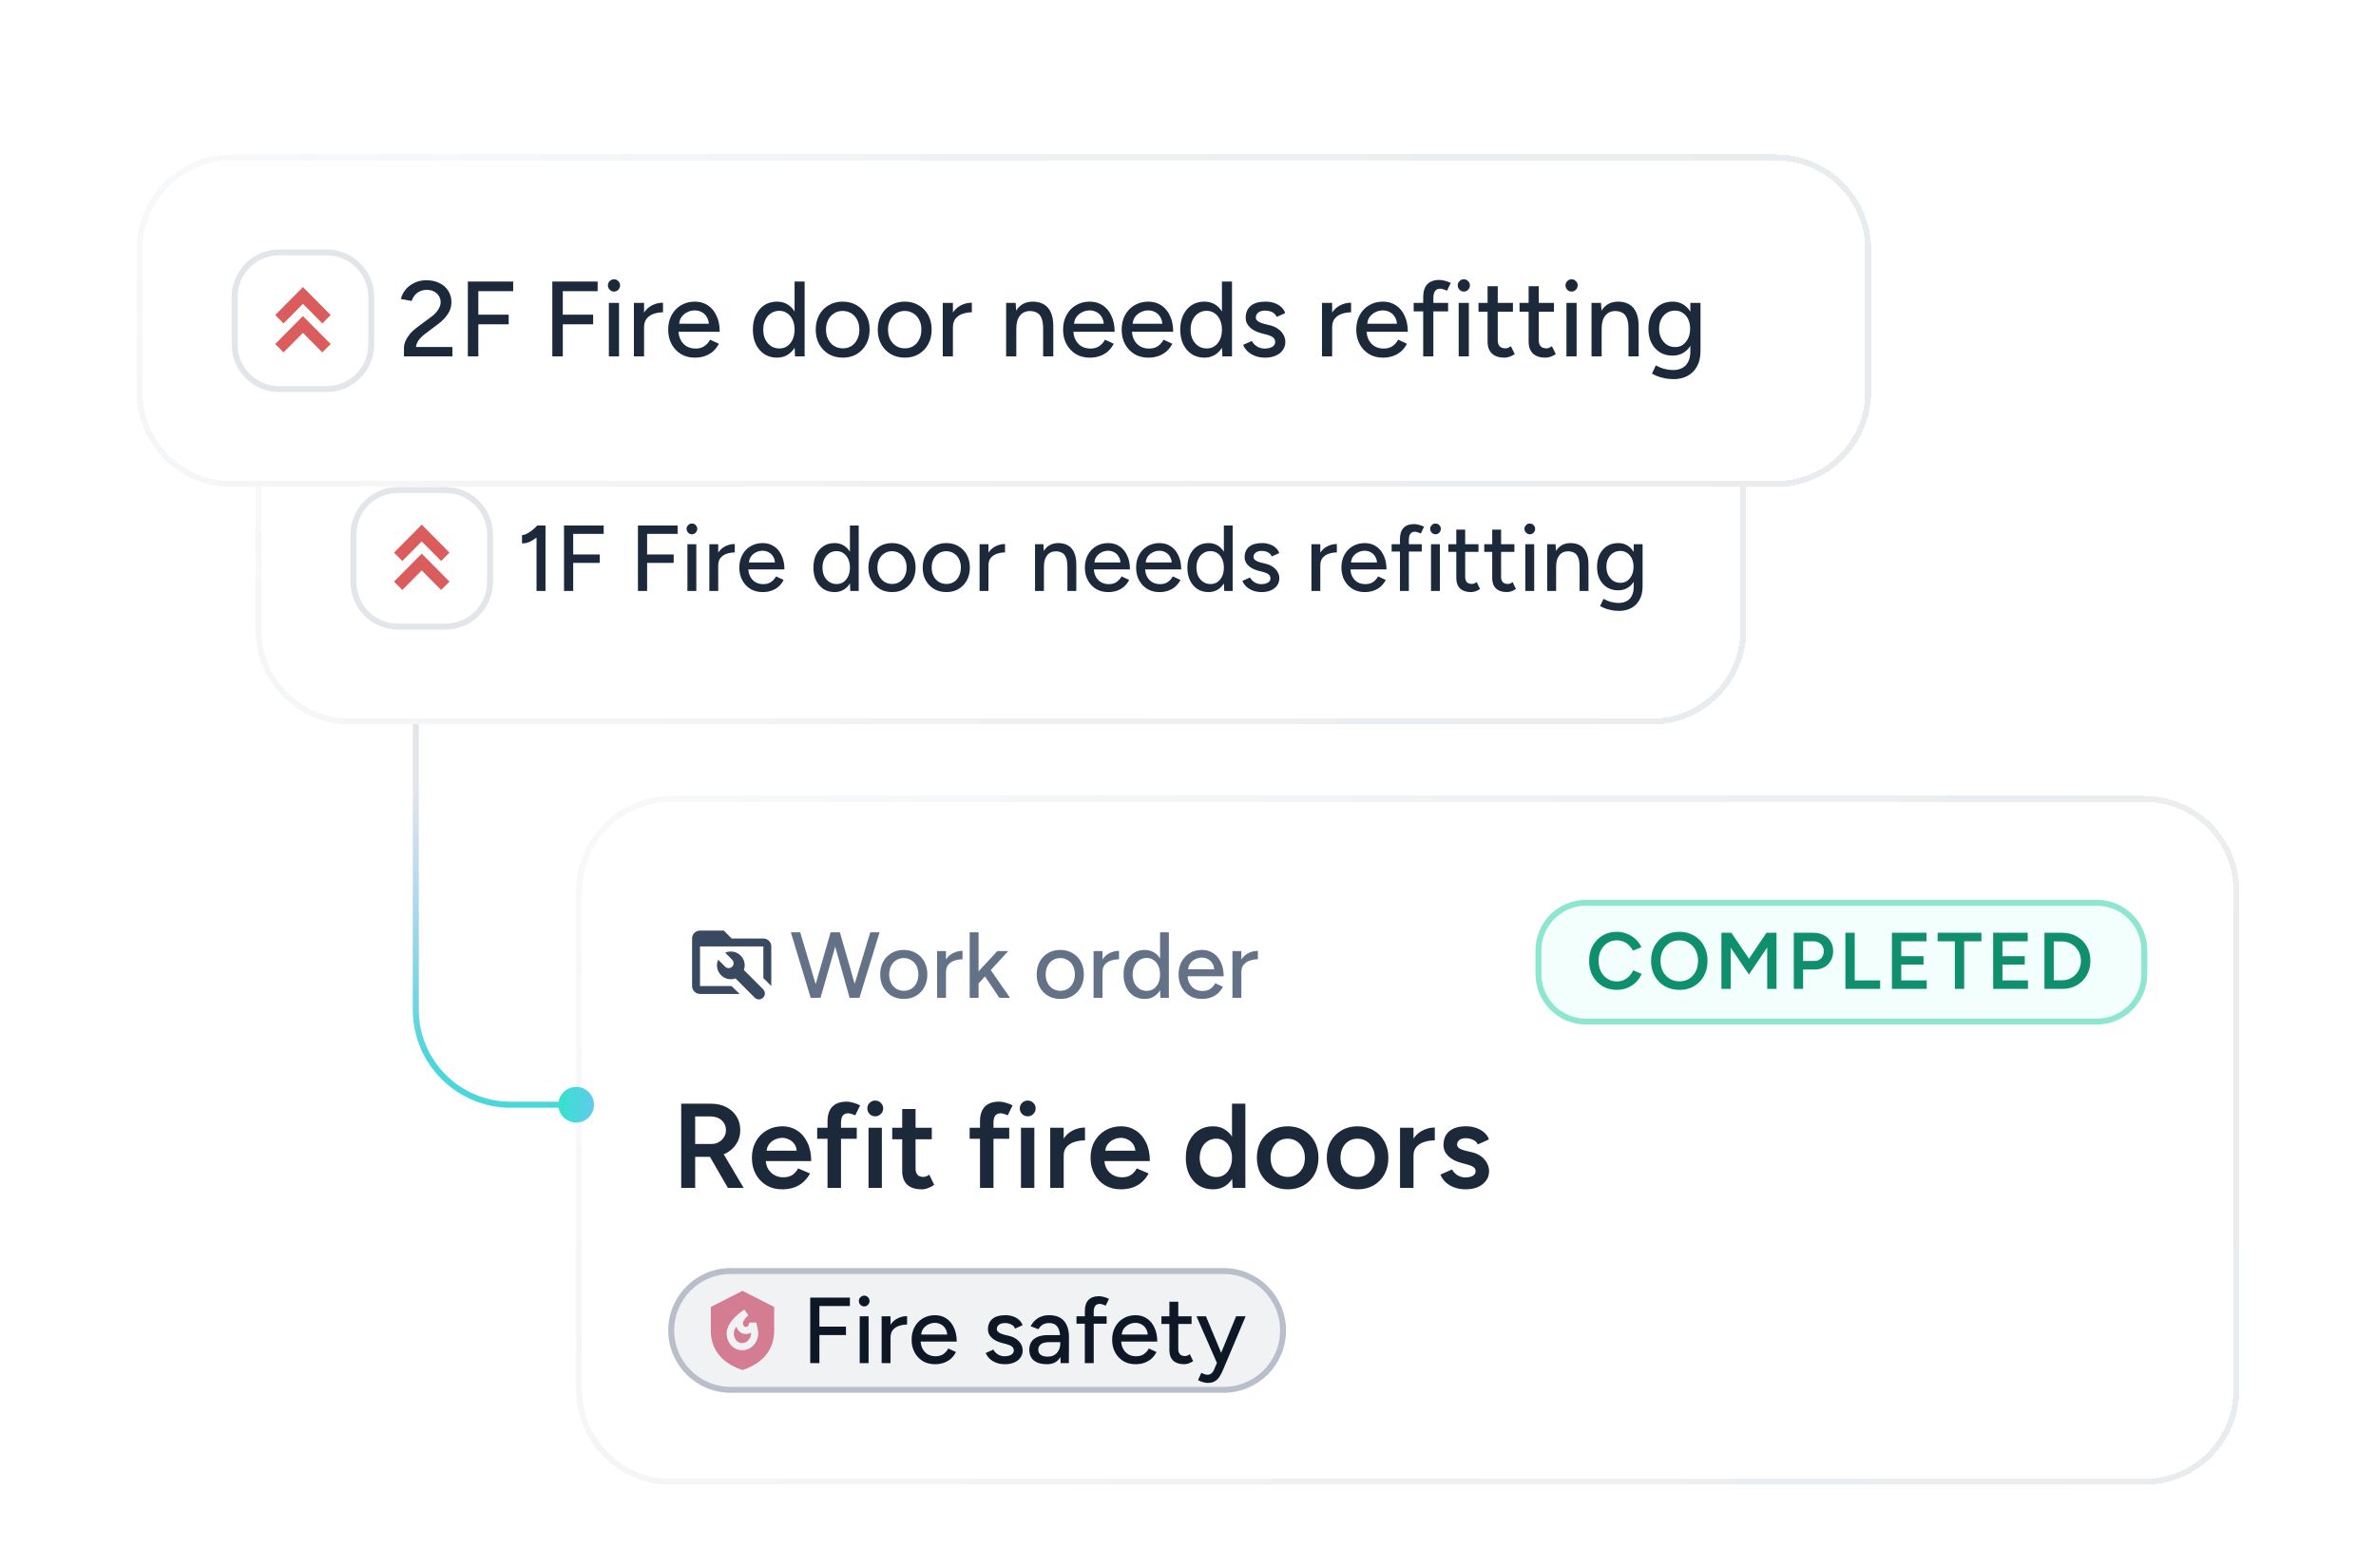 <svg width="400" height="264" viewBox="0 0 400 264" fill="none" xmlns="http://www.w3.org/2000/svg">
<g clip-path="url(#clip0_4179_98819)">
<g filter="url(#filter0_d_4179_98819)">
<path d="M97 140C97 131.163 104.163 124 113 124H361C369.837 124 377 131.163 377 140V224C377 232.837 369.837 240 361 240H113C104.163 240 97 232.837 97 224V140Z" fill="white" shape-rendering="crispEdges"/>
<path d="M113 124.5H361C369.56 124.5 376.5 131.44 376.5 140V224C376.5 232.56 369.56 239.5 361 239.5H113C104.44 239.5 97.5 232.56 97.5 224V140C97.5 131.44 104.44 124.5 113 124.5Z" stroke="url(#paint0_radial_4179_98819)" shape-rendering="crispEdges"/>
<path d="M113 124.5H361C369.56 124.5 376.5 131.44 376.5 140V224C376.5 232.56 369.56 239.5 361 239.5H113C104.44 239.5 97.5 232.56 97.5 224V140C97.5 131.44 104.44 124.5 113 124.5Z" stroke="#375069" stroke-opacity="0.04" shape-rendering="crispEdges"/>
<path d="M114.681 190V175.825H119.683C120.655 175.825 121.512 176.014 122.254 176.392C122.997 176.77 123.577 177.296 123.996 177.971C124.414 178.633 124.624 179.402 124.624 180.28C124.624 181.157 124.401 181.934 123.955 182.609C123.523 183.284 122.923 183.817 122.153 184.208C121.384 184.586 120.513 184.775 119.541 184.775H117.03V190H114.681ZM122.538 190L119.217 184.249L121.039 182.993L125.191 190H122.538ZM117.03 182.609H119.784C120.243 182.609 120.648 182.507 120.999 182.305C121.363 182.102 121.654 181.826 121.87 181.475C122.099 181.124 122.214 180.725 122.214 180.28C122.214 179.605 121.971 179.051 121.485 178.619C120.999 178.187 120.371 177.971 119.602 177.971H117.03V182.609ZM131.665 190.243C130.679 190.243 129.802 190.02 129.032 189.575C128.276 189.116 127.676 188.488 127.23 187.691C126.798 186.895 126.582 185.977 126.582 184.938C126.582 183.898 126.805 182.98 127.25 182.183C127.696 181.387 128.303 180.766 129.073 180.32C129.856 179.861 130.747 179.632 131.746 179.632C132.65 179.632 133.467 179.868 134.196 180.341C134.925 180.8 135.499 181.468 135.917 182.345C136.349 183.223 136.565 184.269 136.565 185.484H128.607L128.911 185.201C128.911 185.822 129.046 186.362 129.316 186.821C129.586 187.266 129.944 187.61 130.389 187.853C130.835 188.096 131.327 188.218 131.867 188.218C132.488 188.218 133.001 188.083 133.406 187.813C133.811 187.529 134.129 187.165 134.358 186.719L136.363 187.57C136.079 188.11 135.715 188.582 135.269 188.987C134.837 189.392 134.318 189.703 133.71 189.919C133.116 190.135 132.434 190.243 131.665 190.243ZM129.053 184.026L128.729 183.743H134.439L134.135 184.026C134.135 183.473 134.014 183.02 133.771 182.669C133.528 182.305 133.217 182.035 132.839 181.859C132.475 181.67 132.09 181.576 131.685 181.576C131.28 181.576 130.875 181.67 130.47 181.859C130.065 182.035 129.728 182.305 129.458 182.669C129.188 183.02 129.053 183.473 129.053 184.026ZM139.315 190V178.802C139.315 177.735 139.578 176.918 140.105 176.351C140.645 175.771 141.455 175.481 142.535 175.481C142.886 175.481 143.257 175.541 143.648 175.663C144.053 175.771 144.438 175.919 144.803 176.108L143.972 177.789C143.716 177.668 143.486 177.58 143.284 177.526C143.095 177.472 142.926 177.445 142.778 177.445C142.373 177.445 142.069 177.58 141.866 177.85C141.677 178.106 141.583 178.532 141.583 179.126V190H139.315ZM137.573 181.738V179.875H144.236V181.738H137.573ZM146.216 190V179.875H148.464V190H146.216ZM147.35 177.951C146.985 177.951 146.668 177.823 146.398 177.566C146.142 177.296 146.013 176.979 146.013 176.615C146.013 176.25 146.142 175.94 146.398 175.683C146.668 175.427 146.985 175.298 147.35 175.298C147.714 175.298 148.025 175.427 148.281 175.683C148.551 175.94 148.686 176.25 148.686 176.615C148.686 176.979 148.551 177.296 148.281 177.566C148.025 177.823 147.714 177.951 147.35 177.951ZM155.166 190.243C154.1 190.243 153.283 189.98 152.716 189.453C152.163 188.913 151.886 188.144 151.886 187.145V176.716H154.134V186.719C154.134 187.192 154.242 187.55 154.458 187.793C154.687 188.036 155.018 188.157 155.45 188.157C155.585 188.157 155.733 188.13 155.895 188.076C156.057 188.022 156.24 187.921 156.442 187.772L157.272 189.494C156.921 189.737 156.57 189.919 156.219 190.041C155.868 190.176 155.517 190.243 155.166 190.243ZM150.205 181.819V179.875H156.867V181.819H150.205ZM164.983 190V178.802C164.983 177.735 165.247 176.918 165.773 176.351C166.313 175.771 167.123 175.481 168.203 175.481C168.554 175.481 168.925 175.541 169.317 175.663C169.722 175.771 170.107 175.919 170.471 176.108L169.641 177.789C169.384 177.668 169.155 177.58 168.952 177.526C168.763 177.472 168.595 177.445 168.446 177.445C168.041 177.445 167.737 177.58 167.535 177.85C167.346 178.106 167.251 178.532 167.251 179.126V190H164.983ZM163.242 181.738V179.875H169.904V181.738H163.242ZM171.884 190V179.875H174.132V190H171.884ZM173.018 177.951C172.654 177.951 172.337 177.823 172.067 177.566C171.81 177.296 171.682 176.979 171.682 176.615C171.682 176.25 171.81 175.94 172.067 175.683C172.337 175.427 172.654 175.298 173.018 175.298C173.383 175.298 173.693 175.427 173.95 175.683C174.22 175.94 174.355 176.25 174.355 176.615C174.355 176.979 174.22 177.296 173.95 177.566C173.693 177.823 173.383 177.951 173.018 177.951ZM178.304 184.613C178.304 183.52 178.513 182.622 178.931 181.92C179.35 181.218 179.89 180.698 180.551 180.361C181.226 180.01 181.928 179.834 182.657 179.834V182.001C182.036 182.001 181.449 182.089 180.896 182.264C180.356 182.426 179.917 182.696 179.579 183.074C179.242 183.452 179.073 183.952 179.073 184.573L178.304 184.613ZM176.805 190V179.875H179.073V190H176.805ZM188.677 190.243C187.692 190.243 186.814 190.02 186.045 189.575C185.289 189.116 184.688 188.488 184.243 187.691C183.811 186.895 183.595 185.977 183.595 184.938C183.595 183.898 183.817 182.98 184.263 182.183C184.708 181.387 185.316 180.766 186.085 180.32C186.868 179.861 187.759 179.632 188.758 179.632C189.663 179.632 190.48 179.868 191.209 180.341C191.938 180.8 192.511 181.468 192.93 182.345C193.362 183.223 193.578 184.269 193.578 185.484H185.62L185.923 185.201C185.923 185.822 186.058 186.362 186.328 186.821C186.598 187.266 186.956 187.61 187.402 187.853C187.847 188.096 188.34 188.218 188.88 188.218C189.501 188.218 190.014 188.083 190.419 187.813C190.824 187.529 191.141 187.165 191.371 186.719L193.375 187.57C193.092 188.11 192.727 188.582 192.282 188.987C191.85 189.392 191.33 189.703 190.723 189.919C190.129 190.135 189.447 190.243 188.677 190.243ZM186.065 184.026L185.741 183.743H191.452L191.148 184.026C191.148 183.473 191.026 183.02 190.783 182.669C190.54 182.305 190.23 182.035 189.852 181.859C189.487 181.67 189.103 181.576 188.698 181.576C188.293 181.576 187.888 181.67 187.483 181.859C187.078 182.035 186.74 182.305 186.47 182.669C186.2 183.02 186.065 183.473 186.065 184.026ZM207.51 190L207.408 188.117V175.825H209.656V190H207.51ZM204.209 190.243C203.291 190.243 202.488 190.027 201.799 189.595C201.124 189.149 200.591 188.528 200.199 187.732C199.821 186.935 199.632 186.004 199.632 184.938C199.632 183.857 199.821 182.926 200.199 182.143C200.591 181.346 201.124 180.732 201.799 180.3C202.488 179.855 203.291 179.632 204.209 179.632C205.059 179.632 205.788 179.855 206.396 180.3C207.017 180.732 207.489 181.346 207.813 182.143C208.137 182.926 208.299 183.857 208.299 184.938C208.299 186.004 208.137 186.935 207.813 187.732C207.489 188.528 207.017 189.149 206.396 189.595C205.788 190.027 205.059 190.243 204.209 190.243ZM204.776 188.177C205.289 188.177 205.741 188.042 206.133 187.772C206.538 187.489 206.848 187.104 207.064 186.618C207.294 186.132 207.408 185.572 207.408 184.938C207.408 184.303 207.294 183.743 207.064 183.257C206.848 182.771 206.538 182.393 206.133 182.123C205.741 181.853 205.282 181.718 204.756 181.718C204.216 181.718 203.736 181.853 203.318 182.123C202.899 182.393 202.569 182.771 202.326 183.257C202.096 183.743 201.975 184.303 201.961 184.938C201.975 185.572 202.096 186.132 202.326 186.618C202.569 187.104 202.899 187.489 203.318 187.772C203.75 188.042 204.236 188.177 204.776 188.177ZM216.821 190.243C215.808 190.243 214.904 190.02 214.107 189.575C213.324 189.116 212.71 188.488 212.265 187.691C211.819 186.895 211.596 185.977 211.596 184.938C211.596 183.898 211.812 182.98 212.244 182.183C212.69 181.387 213.304 180.766 214.087 180.32C214.87 179.861 215.768 179.632 216.78 179.632C217.793 179.632 218.691 179.861 219.474 180.32C220.257 180.766 220.864 181.387 221.296 182.183C221.742 182.98 221.964 183.898 221.964 184.938C221.964 185.977 221.748 186.895 221.316 187.691C220.884 188.488 220.277 189.116 219.494 189.575C218.711 190.02 217.82 190.243 216.821 190.243ZM216.821 188.157C217.374 188.157 217.867 188.022 218.299 187.752C218.731 187.469 219.069 187.091 219.312 186.618C219.555 186.132 219.676 185.572 219.676 184.938C219.676 184.303 219.548 183.749 219.291 183.277C219.048 182.791 218.711 182.413 218.279 182.143C217.847 181.859 217.347 181.718 216.78 181.718C216.213 181.718 215.714 181.853 215.282 182.123C214.85 182.393 214.512 182.771 214.269 183.257C214.026 183.743 213.905 184.303 213.905 184.938C213.905 185.572 214.026 186.132 214.269 186.618C214.526 187.091 214.87 187.469 215.302 187.752C215.748 188.022 216.254 188.157 216.821 188.157ZM228.587 190.243C227.575 190.243 226.67 190.02 225.874 189.575C225.091 189.116 224.477 188.488 224.031 187.691C223.586 186.895 223.363 185.977 223.363 184.938C223.363 183.898 223.579 182.98 224.011 182.183C224.456 181.387 225.071 180.766 225.854 180.32C226.637 179.861 227.534 179.632 228.547 179.632C229.559 179.632 230.457 179.861 231.24 180.32C232.023 180.766 232.631 181.387 233.063 182.183C233.508 182.98 233.731 183.898 233.731 184.938C233.731 185.977 233.515 186.895 233.083 187.691C232.651 188.488 232.043 189.116 231.26 189.575C230.477 190.02 229.586 190.243 228.587 190.243ZM228.587 188.157C229.141 188.157 229.634 188.022 230.066 187.752C230.498 187.469 230.835 187.091 231.078 186.618C231.321 186.132 231.443 185.572 231.443 184.938C231.443 184.303 231.314 183.749 231.058 183.277C230.815 182.791 230.477 182.413 230.045 182.143C229.613 181.859 229.114 181.718 228.547 181.718C227.98 181.718 227.48 181.853 227.048 182.123C226.616 182.393 226.279 182.771 226.036 183.257C225.793 183.743 225.671 184.303 225.671 184.938C225.671 185.572 225.793 186.132 226.036 186.618C226.292 187.091 226.637 187.469 227.069 187.752C227.514 188.022 228.02 188.157 228.587 188.157ZM237.195 184.613C237.195 183.52 237.404 182.622 237.822 181.92C238.241 181.218 238.781 180.698 239.442 180.361C240.117 180.01 240.819 179.834 241.548 179.834V182.001C240.927 182.001 240.34 182.089 239.787 182.264C239.247 182.426 238.808 182.696 238.47 183.074C238.133 183.452 237.964 183.952 237.964 184.573L237.195 184.613ZM235.696 190V179.875H237.964V190H235.696ZM246.738 190.243C246.063 190.243 245.442 190.142 244.875 189.939C244.308 189.737 243.822 189.453 243.417 189.089C243.012 188.711 242.702 188.272 242.486 187.772L244.45 186.902C244.652 187.28 244.949 187.597 245.341 187.853C245.746 188.11 246.191 188.238 246.677 188.238C247.204 188.238 247.622 188.15 247.933 187.975C248.257 187.786 248.419 187.529 248.419 187.205C248.419 186.895 248.297 186.659 248.054 186.497C247.811 186.321 247.467 186.179 247.022 186.071L246.07 185.808C245.111 185.565 244.362 185.18 243.822 184.654C243.282 184.114 243.012 183.5 243.012 182.811C243.012 181.799 243.336 181.016 243.984 180.462C244.646 179.909 245.591 179.632 246.819 179.632C247.44 179.632 248.007 179.726 248.52 179.915C249.047 180.091 249.499 180.347 249.877 180.685C250.255 181.009 250.518 181.394 250.667 181.839L248.783 182.69C248.648 182.352 248.392 182.096 248.014 181.92C247.636 181.731 247.217 181.637 246.758 181.637C246.299 181.637 245.942 181.738 245.685 181.94C245.429 182.129 245.3 182.399 245.3 182.75C245.3 182.953 245.415 183.142 245.645 183.317C245.874 183.479 246.205 183.614 246.637 183.722L247.832 184.006C248.493 184.168 249.033 184.424 249.452 184.775C249.87 185.113 250.181 185.498 250.383 185.93C250.586 186.348 250.687 186.773 250.687 187.205C250.687 187.813 250.511 188.346 250.16 188.805C249.823 189.264 249.357 189.622 248.763 189.878C248.169 190.122 247.494 190.243 246.738 190.243Z" fill="#1C293B"/>
<path d="M216 214C216 208.477 211.523 204 206 204H123C117.477 204 113 208.477 113 214V214C113 219.523 117.477 224 123 224H206C211.523 224 216 219.523 216 214V214Z" fill="#F0F2F4"/>
<path d="M216 214C216 208.477 211.523 204 206 204H123C117.477 204 113 208.477 113 214V214C113 219.523 117.477 224 123 224H206C211.523 224 216 219.523 216 214V214Z" stroke="#B8BFCA"/>
<path d="M125 207.333L119.667 210.053V214.033C119.667 216.687 121 219.34 125 220.667C129 219.34 130.333 216.687 130.333 214.033V210.053L125 207.333ZM124.92 217.333C123.473 217.333 122.333 216.08 122.333 214.487C122.333 212.453 125.007 210.68 125.307 210.487L125.993 211.467C125.753 211.647 125.073 212.287 125.073 212.833C125.073 213.113 125.26 213.413 125.56 213.413C126.007 213.413 126.113 212.893 126.133 212.673H127.327C127.353 212.86 127.407 213.067 127.453 213.287C127.54 213.66 127.647 214.08 127.647 214.493C127.647 216.067 126.42 217.34 124.913 217.34L124.92 217.333ZM123.96 213.373C123.707 213.74 123.54 214.127 123.54 214.487C123.54 215.287 124.027 216.133 124.92 216.133C125.813 216.133 126.447 215.28 126.447 214.487C126.447 214.447 126.447 214.407 126.447 214.367C126.193 214.527 125.893 214.607 125.567 214.607C124.82 214.607 124.18 214.087 123.96 213.373Z" fill="#D47C91"/>
<path d="M136.402 219.5V208.475H143.08V209.892H137.945V213.357H142.418V214.775H137.945V219.5H136.402ZM144.732 219.5V211.625H146.228V219.5H144.732ZM145.488 209.955C145.246 209.955 145.036 209.866 144.858 209.688C144.679 209.499 144.59 209.283 144.59 209.042C144.59 208.79 144.679 208.58 144.858 208.412C145.036 208.233 145.246 208.144 145.488 208.144C145.74 208.144 145.95 208.233 146.118 208.412C146.296 208.58 146.386 208.79 146.386 209.042C146.386 209.283 146.296 209.499 146.118 209.688C145.95 209.866 145.74 209.955 145.488 209.955ZM149.335 215.263C149.335 214.413 149.497 213.72 149.823 213.184C150.148 212.649 150.568 212.25 151.083 211.987C151.597 211.725 152.138 211.593 152.705 211.593V213.011C152.233 213.011 151.781 213.084 151.351 213.231C150.931 213.368 150.584 213.599 150.311 213.924C150.049 214.239 149.917 214.67 149.917 215.216L149.335 215.263ZM148.421 219.5V211.625H149.917V219.5H148.421ZM157.393 219.689C156.626 219.689 155.949 219.516 155.361 219.169C154.773 218.812 154.311 218.324 153.975 217.704C153.639 217.085 153.471 216.371 153.471 215.562C153.471 214.754 153.639 214.04 153.975 213.42C154.311 212.801 154.773 212.318 155.361 211.971C155.96 211.614 156.642 211.436 157.409 211.436C158.133 211.436 158.768 211.62 159.314 211.987C159.86 212.344 160.286 212.859 160.59 213.531C160.905 214.192 161.063 214.974 161.063 215.877H154.7L154.983 215.641C154.983 216.198 155.093 216.681 155.314 217.09C155.534 217.5 155.834 217.815 156.212 218.035C156.59 218.245 157.02 218.35 157.503 218.35C158.028 218.35 158.464 218.229 158.81 217.988C159.167 217.736 159.446 217.421 159.645 217.043L160.937 217.641C160.727 218.051 160.454 218.413 160.118 218.728C159.782 219.033 159.383 219.269 158.921 219.437C158.469 219.605 157.96 219.689 157.393 219.689ZM155.078 214.932L154.778 214.696H159.755L159.472 214.932C159.472 214.47 159.377 214.077 159.188 213.751C158.999 213.415 158.747 213.163 158.432 212.995C158.117 212.817 157.766 212.727 157.377 212.727C156.999 212.727 156.632 212.817 156.275 212.995C155.928 213.163 155.639 213.41 155.408 213.735C155.188 214.061 155.078 214.46 155.078 214.932ZM169.205 219.689C168.649 219.689 168.15 219.605 167.709 219.437C167.278 219.269 166.911 219.043 166.606 218.76C166.312 218.476 166.092 218.156 165.945 217.799L167.236 217.232C167.404 217.557 167.656 217.825 167.992 218.035C168.328 218.245 168.701 218.35 169.111 218.35C169.562 218.35 169.935 218.266 170.229 218.098C170.523 217.93 170.67 217.694 170.67 217.389C170.67 217.095 170.56 216.864 170.339 216.696C170.119 216.528 169.798 216.392 169.378 216.287L168.638 216.098C167.903 215.898 167.331 215.599 166.921 215.2C166.522 214.801 166.323 214.35 166.323 213.846C166.323 213.079 166.57 212.486 167.063 212.066C167.557 211.646 168.286 211.436 169.252 211.436C169.725 211.436 170.155 211.504 170.544 211.641C170.943 211.777 171.279 211.971 171.552 212.223C171.835 212.475 172.035 212.775 172.15 213.121L170.89 213.688C170.764 213.373 170.549 213.142 170.245 212.995C169.94 212.838 169.583 212.759 169.174 212.759C168.754 212.759 168.423 212.853 168.181 213.042C167.94 213.221 167.819 213.473 167.819 213.798C167.819 213.977 167.919 214.15 168.118 214.318C168.328 214.476 168.633 214.607 169.032 214.712L169.882 214.917C170.397 215.043 170.822 215.237 171.158 215.499C171.494 215.751 171.746 216.04 171.914 216.366C172.082 216.681 172.166 217.011 172.166 217.358C172.166 217.83 172.035 218.245 171.772 218.602C171.52 218.949 171.169 219.216 170.717 219.405C170.276 219.595 169.772 219.689 169.205 219.689ZM178.558 219.5L178.495 218.13V215.389C178.495 214.812 178.427 214.329 178.29 213.94C178.164 213.552 177.965 213.258 177.692 213.058C177.429 212.859 177.077 212.759 176.636 212.759C176.227 212.759 175.87 212.843 175.565 213.011C175.271 213.179 175.025 213.441 174.825 213.798L173.502 213.294C173.691 212.937 173.927 212.622 174.211 212.349C174.494 212.066 174.836 211.845 175.235 211.688C175.634 211.52 176.101 211.436 176.636 211.436C177.382 211.436 178.001 211.583 178.495 211.877C178.988 212.171 179.356 212.596 179.597 213.153C179.849 213.709 179.97 214.397 179.96 215.216L179.944 219.5H178.558ZM176.243 219.689C175.308 219.689 174.578 219.479 174.053 219.059C173.539 218.628 173.282 218.035 173.282 217.279C173.282 216.471 173.549 215.856 174.085 215.436C174.631 215.006 175.387 214.791 176.353 214.791H178.542V215.972H176.762C176.038 215.972 175.529 216.087 175.235 216.318C174.941 216.539 174.794 216.849 174.794 217.248C174.794 217.615 174.93 217.904 175.203 218.114C175.487 218.313 175.875 218.413 176.369 218.413C176.799 218.413 177.172 218.324 177.487 218.145C177.802 217.956 178.049 217.694 178.227 217.358C178.406 217.022 178.495 216.639 178.495 216.208H179.015C179.015 217.279 178.784 218.13 178.322 218.76C177.87 219.379 177.177 219.689 176.243 219.689ZM182.631 219.5V210.759C182.631 209.929 182.831 209.304 183.23 208.884C183.629 208.454 184.232 208.239 185.041 208.239C185.282 208.239 185.545 208.281 185.828 208.365C186.112 208.438 186.401 208.543 186.695 208.68L186.143 209.829C185.923 209.724 185.729 209.651 185.561 209.609C185.403 209.556 185.267 209.53 185.151 209.53C184.805 209.53 184.547 209.646 184.379 209.877C184.211 210.097 184.127 210.444 184.127 210.916V219.5H182.631ZM181.229 212.869V211.625H186.301V212.869H181.229ZM191.154 219.689C190.387 219.689 189.71 219.516 189.122 219.169C188.534 218.812 188.072 218.324 187.736 217.704C187.4 217.085 187.232 216.371 187.232 215.562C187.232 214.754 187.4 214.04 187.736 213.42C188.072 212.801 188.534 212.318 189.122 211.971C189.721 211.614 190.403 211.436 191.17 211.436C191.894 211.436 192.529 211.62 193.075 211.987C193.621 212.344 194.047 212.859 194.351 213.531C194.666 214.192 194.824 214.974 194.824 215.877H188.461L188.744 215.641C188.744 216.198 188.854 216.681 189.075 217.09C189.295 217.5 189.595 217.815 189.973 218.035C190.351 218.245 190.781 218.35 191.264 218.35C191.789 218.35 192.225 218.229 192.571 217.988C192.928 217.736 193.207 217.421 193.406 217.043L194.698 217.641C194.488 218.051 194.215 218.413 193.879 218.728C193.543 219.033 193.144 219.269 192.682 219.437C192.23 219.605 191.721 219.689 191.154 219.689ZM188.839 214.932L188.539 214.696H193.516L193.233 214.932C193.233 214.47 193.138 214.077 192.949 213.751C192.76 213.415 192.508 213.163 192.193 212.995C191.878 212.817 191.527 212.727 191.138 212.727C190.76 212.727 190.393 212.817 190.036 212.995C189.689 213.163 189.4 213.41 189.169 213.735C188.949 214.061 188.839 214.46 188.839 214.932ZM199.341 219.689C198.554 219.689 197.945 219.489 197.514 219.09C197.084 218.681 196.869 218.098 196.869 217.342V209.168H198.365V217.122C198.365 217.51 198.459 217.809 198.648 218.019C198.848 218.219 199.131 218.319 199.499 218.319C199.604 218.319 199.719 218.298 199.845 218.256C199.971 218.214 200.124 218.13 200.302 218.004L200.869 219.169C200.596 219.348 200.334 219.479 200.082 219.563C199.84 219.647 199.593 219.689 199.341 219.689ZM195.53 212.916V211.625H200.601V212.916H195.53ZM203.307 222.839C203.076 222.839 202.819 222.797 202.535 222.713C202.262 222.629 201.979 222.519 201.685 222.382L202.236 221.154C202.467 221.259 202.667 221.338 202.835 221.39C203.013 221.443 203.155 221.469 203.26 221.469C203.522 221.469 203.743 221.395 203.921 221.248C204.11 221.101 204.263 220.897 204.378 220.634L205.292 218.476L208.095 211.625H209.702L205.969 220.477C205.769 220.96 205.559 221.38 205.339 221.737C205.118 222.094 204.845 222.367 204.52 222.556C204.205 222.745 203.801 222.839 203.307 222.839ZM204.882 219.5L201.433 211.625H203.024L205.874 218.461L206.331 219.5H204.882Z" fill="#0D1726"/>
<path d="M259 150C259 145.582 262.582 142 267 142H353C357.418 142 361 145.582 361 150V154C361 158.418 357.418 162 353 162H267C262.582 162 259 158.418 259 154V150Z" fill="#F2FFFC"/>
<path d="M259 150C259 145.582 262.582 142 267 142H353C357.418 142 361 145.582 361 150V154C361 158.418 357.418 162 353 162H267C262.582 162 259 158.418 259 154V150Z" stroke="#8EE6D1"/>
<path d="M272.211 156.662C271.302 156.662 270.492 156.455 269.781 156.041C269.079 155.618 268.526 155.042 268.121 154.313C267.725 153.575 267.527 152.729 267.527 151.775C267.527 150.821 267.725 149.979 268.121 149.25C268.526 148.512 269.079 147.936 269.781 147.522C270.483 147.099 271.289 146.888 272.198 146.888C272.81 146.888 273.386 147 273.926 147.225C274.466 147.441 274.943 147.743 275.357 148.13C275.78 148.517 276.104 148.967 276.329 149.48L274.898 150.06C274.736 149.718 274.515 149.417 274.236 149.156C273.966 148.886 273.656 148.679 273.305 148.535C272.954 148.391 272.585 148.319 272.198 148.319C271.604 148.319 271.073 148.467 270.605 148.764C270.146 149.061 269.781 149.471 269.511 149.993C269.25 150.506 269.12 151.1 269.12 151.775C269.12 152.45 269.25 153.048 269.511 153.57C269.781 154.092 270.15 154.502 270.618 154.799C271.095 155.096 271.635 155.244 272.238 155.244C272.634 155.244 273.003 155.168 273.345 155.015C273.696 154.853 274.007 154.632 274.277 154.353C274.556 154.074 274.776 153.75 274.938 153.381L276.369 153.962C276.144 154.493 275.825 154.965 275.411 155.379C274.997 155.784 274.515 156.099 273.966 156.324C273.417 156.549 272.832 156.662 272.211 156.662ZM282.75 156.662C281.814 156.662 280.986 156.455 280.266 156.041C279.546 155.627 278.979 155.051 278.565 154.313C278.16 153.575 277.957 152.729 277.957 151.775C277.957 150.821 278.16 149.979 278.565 149.25C278.979 148.512 279.541 147.936 280.252 147.522C280.963 147.099 281.782 146.888 282.709 146.888C283.645 146.888 284.469 147.099 285.18 147.522C285.9 147.936 286.458 148.512 286.854 149.25C287.259 149.979 287.461 150.821 287.461 151.775C287.461 152.729 287.259 153.575 286.854 154.313C286.458 155.051 285.904 155.627 285.193 156.041C284.491 156.455 283.677 156.662 282.75 156.662ZM282.75 155.231C283.362 155.231 283.902 155.082 284.37 154.785C284.838 154.488 285.202 154.083 285.463 153.57C285.733 153.048 285.868 152.45 285.868 151.775C285.868 151.109 285.733 150.515 285.463 149.993C285.193 149.471 284.82 149.066 284.343 148.778C283.875 148.481 283.33 148.332 282.709 148.332C282.097 148.332 281.553 148.481 281.076 148.778C280.608 149.066 280.234 149.471 279.955 149.993C279.685 150.506 279.55 151.1 279.55 151.775C279.55 152.45 279.685 153.048 279.955 153.57C280.234 154.083 280.612 154.488 281.089 154.785C281.575 155.082 282.129 155.231 282.75 155.231ZM289.8 156.5V147.05H291.474L294.444 151.424L297.387 147.05H299.074V156.5H297.508V149.52L294.43 154.07L291.366 149.547V156.5H289.8ZM301.984 156.5V147.05H305.318C305.966 147.05 306.538 147.18 307.033 147.441C307.528 147.702 307.915 148.067 308.194 148.535C308.473 148.994 308.612 149.529 308.612 150.141C308.612 150.735 308.482 151.266 308.221 151.734C307.96 152.202 307.595 152.571 307.127 152.841C306.668 153.102 306.133 153.233 305.521 153.233H303.55V156.5H301.984ZM303.55 151.788H305.494C305.944 151.788 306.313 151.635 306.601 151.329C306.889 151.023 307.033 150.627 307.033 150.141C307.033 149.646 306.871 149.246 306.547 148.94C306.223 148.634 305.804 148.481 305.291 148.481H303.55V151.788ZM310.675 156.5V147.05H312.241V155.069H316.52V156.5H310.675ZM318.508 156.5V147.05H324.327V148.481H320.074V150.992H323.827V152.396H320.074V155.069H324.367V156.5H318.508ZM329.104 156.5V148.481H326.201V147.05H333.572V148.481H330.67V156.5H329.104ZM335.547 156.5V147.05H341.365V148.481H337.113V150.992H340.866V152.396H337.113V155.069H341.406V156.5H335.547ZM344.185 156.5V147.05H347.155C348.082 147.05 348.901 147.252 349.612 147.657C350.332 148.053 350.894 148.607 351.299 149.318C351.713 150.029 351.92 150.848 351.92 151.775C351.92 152.693 351.713 153.507 351.299 154.218C350.894 154.929 350.332 155.487 349.612 155.892C348.901 156.297 348.082 156.5 347.155 156.5H344.185ZM345.751 155.042H347.155C347.596 155.042 348.01 154.961 348.397 154.799C348.784 154.628 349.121 154.394 349.409 154.097C349.697 153.8 349.922 153.453 350.084 153.057C350.246 152.661 350.327 152.234 350.327 151.775C350.327 151.316 350.246 150.888 350.084 150.492C349.922 150.096 349.697 149.75 349.409 149.453C349.121 149.156 348.784 148.926 348.397 148.764C348.01 148.593 347.596 148.508 347.155 148.508H345.751V155.042Z" fill="#108F6F"/>
<path d="M143.175 158L146.514 146.975H148.073L144.687 158H143.175ZM136.481 158L133.142 146.975H134.717L137.993 158H136.481ZM136.654 158L139.836 146.975H141.3L138.135 158H136.654ZM143.033 158L139.93 146.975H141.395L144.561 158H143.033ZM152.18 158.189C151.393 158.189 150.7 158.016 150.101 157.669C149.503 157.312 149.03 156.824 148.684 156.204C148.348 155.585 148.18 154.871 148.18 154.062C148.18 153.254 148.348 152.54 148.684 151.92C149.02 151.301 149.487 150.818 150.085 150.471C150.684 150.114 151.372 149.936 152.149 149.936C152.926 149.936 153.613 150.114 154.212 150.471C154.81 150.818 155.278 151.301 155.614 151.92C155.95 152.54 156.118 153.254 156.118 154.062C156.118 154.871 155.95 155.585 155.614 156.204C155.278 156.824 154.81 157.312 154.212 157.669C153.624 158.016 152.947 158.189 152.18 158.189ZM152.18 156.819C152.653 156.819 153.073 156.703 153.44 156.472C153.808 156.231 154.091 155.905 154.291 155.496C154.501 155.086 154.606 154.608 154.606 154.062C154.606 153.516 154.501 153.039 154.291 152.629C154.091 152.22 153.802 151.899 153.424 151.668C153.046 151.427 152.621 151.306 152.149 151.306C151.666 151.306 151.24 151.427 150.873 151.668C150.505 151.899 150.217 152.22 150.007 152.629C149.797 153.039 149.692 153.516 149.692 154.062C149.692 154.608 149.797 155.086 150.007 155.496C150.217 155.905 150.511 156.231 150.889 156.472C151.267 156.703 151.697 156.819 152.18 156.819ZM158.67 153.763C158.67 152.913 158.833 152.22 159.159 151.684C159.484 151.149 159.904 150.75 160.419 150.487C160.933 150.225 161.474 150.093 162.041 150.093V151.511C161.568 151.511 161.117 151.584 160.686 151.731C160.266 151.868 159.92 152.099 159.647 152.424C159.384 152.739 159.253 153.17 159.253 153.716L158.67 153.763ZM157.757 158V150.125H159.253V158H157.757ZM164.697 155.622L163.768 154.598L167.91 150.125H169.737L164.697 155.622ZM163.248 158V146.975H164.744V158H163.248ZM168.241 158L165.343 153.684L166.319 152.645L170.036 158H168.241ZM178.527 158.189C177.74 158.189 177.047 158.016 176.448 157.669C175.85 157.312 175.377 156.824 175.031 156.204C174.695 155.585 174.527 154.871 174.527 154.062C174.527 153.254 174.695 152.54 175.031 151.92C175.367 151.301 175.834 150.818 176.433 150.471C177.031 150.114 177.719 149.936 178.496 149.936C179.273 149.936 179.961 150.114 180.559 150.471C181.158 150.818 181.625 151.301 181.961 151.92C182.297 152.54 182.465 153.254 182.465 154.062C182.465 154.871 182.297 155.585 181.961 156.204C181.625 156.824 181.158 157.312 180.559 157.669C179.971 158.016 179.294 158.189 178.527 158.189ZM178.527 156.819C179 156.819 179.42 156.703 179.787 156.472C180.155 156.231 180.438 155.905 180.638 155.496C180.848 155.086 180.953 154.608 180.953 154.062C180.953 153.516 180.848 153.039 180.638 152.629C180.438 152.22 180.15 151.899 179.772 151.668C179.394 151.427 178.968 151.306 178.496 151.306C178.013 151.306 177.588 151.427 177.22 151.668C176.853 151.899 176.564 152.22 176.354 152.629C176.144 153.039 176.039 153.516 176.039 154.062C176.039 154.608 176.144 155.086 176.354 155.496C176.564 155.905 176.858 156.231 177.236 156.472C177.614 156.703 178.044 156.819 178.527 156.819ZM185.018 153.763C185.018 152.913 185.18 152.22 185.506 151.684C185.831 151.149 186.251 150.75 186.766 150.487C187.28 150.225 187.821 150.093 188.388 150.093V151.511C187.916 151.511 187.464 151.584 187.034 151.731C186.614 151.868 186.267 152.099 185.994 152.424C185.732 152.739 185.6 153.17 185.6 153.716L185.018 153.763ZM184.104 158V150.125H185.6V158H184.104ZM195.36 158L195.297 156.535V146.975H196.777V158H195.36ZM192.714 158.189C192 158.189 191.375 158.016 190.839 157.669C190.314 157.323 189.9 156.84 189.595 156.22C189.301 155.601 189.154 154.881 189.154 154.062C189.154 153.233 189.301 152.514 189.595 151.905C189.9 151.285 190.314 150.802 190.839 150.456C191.375 150.109 192 149.936 192.714 149.936C193.375 149.936 193.947 150.109 194.43 150.456C194.924 150.802 195.302 151.285 195.564 151.905C195.827 152.514 195.958 153.233 195.958 154.062C195.958 154.881 195.827 155.601 195.564 156.22C195.302 156.84 194.924 157.323 194.43 157.669C193.947 158.016 193.375 158.189 192.714 158.189ZM193.06 156.834C193.501 156.834 193.89 156.719 194.226 156.488C194.562 156.246 194.824 155.921 195.013 155.511C195.202 155.091 195.297 154.608 195.297 154.062C195.297 153.516 195.202 153.039 195.013 152.629C194.824 152.209 194.562 151.884 194.226 151.653C193.89 151.411 193.496 151.29 193.044 151.29C192.582 151.29 192.173 151.411 191.816 151.653C191.459 151.884 191.181 152.209 190.981 152.629C190.782 153.039 190.682 153.516 190.682 154.062C190.682 154.608 190.782 155.091 190.981 155.511C191.191 155.921 191.475 156.246 191.832 156.488C192.189 156.719 192.598 156.834 193.06 156.834ZM202.335 158.189C201.569 158.189 200.891 158.016 200.303 157.669C199.715 157.312 199.253 156.824 198.917 156.204C198.581 155.585 198.413 154.871 198.413 154.062C198.413 153.254 198.581 152.54 198.917 151.92C199.253 151.301 199.715 150.818 200.303 150.471C200.902 150.114 201.584 149.936 202.351 149.936C203.075 149.936 203.711 150.12 204.257 150.487C204.803 150.844 205.228 151.359 205.532 152.031C205.847 152.692 206.005 153.474 206.005 154.377H199.642L199.925 154.141C199.925 154.698 200.036 155.181 200.256 155.59C200.477 156 200.776 156.315 201.154 156.535C201.532 156.745 201.962 156.85 202.445 156.85C202.97 156.85 203.406 156.729 203.753 156.488C204.11 156.236 204.388 155.921 204.587 155.543L205.879 156.141C205.669 156.551 205.396 156.913 205.06 157.228C204.724 157.533 204.325 157.769 203.863 157.937C203.411 158.105 202.902 158.189 202.335 158.189ZM200.02 153.432L199.721 153.196H204.698L204.414 153.432C204.414 152.97 204.32 152.577 204.131 152.251C203.942 151.915 203.69 151.663 203.375 151.495C203.06 151.317 202.708 151.227 202.319 151.227C201.941 151.227 201.574 151.317 201.217 151.495C200.87 151.663 200.582 151.91 200.351 152.235C200.13 152.561 200.02 152.96 200.02 153.432ZM208.397 153.763C208.397 152.913 208.559 152.22 208.885 151.684C209.21 151.149 209.63 150.75 210.145 150.487C210.659 150.225 211.2 150.093 211.767 150.093V151.511C211.295 151.511 210.843 151.584 210.413 151.731C209.993 151.868 209.646 152.099 209.373 152.424C209.111 152.739 208.979 153.17 208.979 153.716L208.397 153.763ZM207.483 158V150.125H208.979V158H207.483Z" fill="#647287"/>
<path fill-rule="evenodd" clip-rule="evenodd" d="M124.687 150.887C125.345 151.545 125.528 152.498 125.235 153.32L128.472 156.557C128.862 156.948 128.862 157.581 128.471 157.971V157.971C128.081 158.362 127.448 158.362 127.057 157.971L123.821 154.735C122.999 155.028 122.045 154.845 121.387 154.187C120.683 153.483 120.523 152.442 120.906 151.584L122.077 152.756C122.403 153.081 122.931 153.081 123.256 152.756V152.756C123.581 152.43 123.581 151.903 123.256 151.577L122.085 150.406C122.942 150.023 123.983 150.183 124.687 150.887ZM121.843 146.678L123.179 148.012H128.512C129.215 148.012 129.791 148.556 129.842 149.246L129.845 149.345V156.012L128.512 154.678V149.345H117.845V156.012H123.146L124.513 157.345H117.845C117.109 157.345 116.512 156.748 116.512 156.012V148.012C116.512 147.275 117.109 146.678 117.845 146.678H121.843Z" fill="#394960"/>
</g>
<path d="M70 112L70 170C70 178.837 77.163 186 86 186L97 186" stroke="#0D2650" stroke-opacity="0.12"/>
<path d="M70 88L70 170C70 178.836 77.163 186 86 186L97 186" stroke="url(#paint1_linear_4179_98819)"/>
<path d="M97 183C98.657 183 100 184.343 100 186C100 187.657 98.657 189 97 189C95.343 189 94 187.657 94 186C94 184.343 95.343 183 97 183Z" fill="url(#paint2_linear_4179_98819)"/>
<g filter="url(#filter1_d_4179_98819)">
<path d="M43 72C43 63.163 50.163 56 59 56H278C286.837 56 294 63.163 294 72V96C294 104.837 286.837 112 278 112H59C50.163 112 43 104.837 43 96V72Z" fill="white" shape-rendering="crispEdges"/>
<path d="M59 56.5H278C286.56 56.5 293.5 63.44 293.5 72V96C293.5 104.56 286.56 111.5 278 111.5H59C50.44 111.5 43.5 104.56 43.5 96V72C43.5 63.44 50.44 56.5 59 56.5Z" stroke="url(#paint3_radial_4179_98819)" shape-rendering="crispEdges"/>
<path d="M59 56.5H278C286.56 56.5 293.5 63.44 293.5 72V96C293.5 104.56 286.56 111.5 278 111.5H59C50.44 111.5 43.5 104.56 43.5 96V72C43.5 63.44 50.44 56.5 59 56.5Z" stroke="#375069" stroke-opacity="0.04" shape-rendering="crispEdges"/>
<g clip-path="url(#clip1_4179_98819)">
<path d="M67 95.5H75C79.142 95.5 82.5 92.142 82.5 88V80C82.5 75.858 79.142 72.5 75 72.5L67 72.5C62.858 72.5 59.5 75.858 59.5 80V88C59.5 92.142 62.858 95.5 67 95.5Z" fill="white"/>
<path d="M67 95.5H75C79.142 95.5 82.5 92.142 82.5 88V80C82.5 75.858 79.142 72.5 75 72.5L67 72.5C62.858 72.5 59.5 75.858 59.5 80V88C59.5 92.142 62.858 95.5 67 95.5Z" stroke="#E2E5EA"/>
</g>
<path d="M74.267 84.453L71 81.16L67.733 84.453L66.333 83.04L71 78.333L75.667 83.04L74.267 84.453ZM75.667 87.92L71 83.213L66.333 87.92L67.733 89.333L71 86.04L74.267 89.333L75.667 87.92Z" fill="#DB5C5C"/>
<path d="M90.323 89.5V79.31L90.465 78.475H91.835V89.5H90.323ZM87.882 81.483V80.082C88.113 80.092 88.381 80.019 88.685 79.861C89 79.704 89.315 79.499 89.63 79.247C89.945 78.995 90.224 78.732 90.465 78.459L91.426 79.499C91.069 79.877 90.696 80.218 90.308 80.522C89.919 80.827 89.52 81.069 89.111 81.247C88.712 81.425 88.302 81.504 87.882 81.483ZM94.954 89.5V78.475H101.632V79.892H96.498V83.358H100.97V84.775H96.498V89.5H94.954ZM107.397 89.5V78.475H114.075V79.892H108.941V83.358H113.414V84.775H108.941V89.5H107.397ZM115.727 89.5V81.625H117.224V89.5H115.727ZM116.483 79.956C116.242 79.956 116.032 79.866 115.853 79.688C115.675 79.499 115.586 79.284 115.586 79.042C115.586 78.79 115.675 78.58 115.853 78.412C116.032 78.234 116.242 78.144 116.483 78.144C116.735 78.144 116.945 78.234 117.113 78.412C117.292 78.58 117.381 78.79 117.381 79.042C117.381 79.284 117.292 79.499 117.113 79.688C116.945 79.866 116.735 79.956 116.483 79.956ZM120.33 85.263C120.33 84.413 120.493 83.72 120.818 83.184C121.144 82.649 121.564 82.25 122.078 81.987C122.593 81.725 123.133 81.594 123.7 81.594V83.011C123.228 83.011 122.776 83.085 122.346 83.231C121.926 83.368 121.579 83.599 121.306 83.924C121.044 84.24 120.913 84.67 120.913 85.216L120.33 85.263ZM119.416 89.5V81.625H120.913V89.5H119.416ZM128.388 89.689C127.622 89.689 126.944 89.516 126.356 89.169C125.768 88.812 125.306 88.324 124.97 87.704C124.634 87.085 124.466 86.371 124.466 85.562C124.466 84.754 124.634 84.04 124.97 83.421C125.306 82.801 125.768 82.318 126.356 81.972C126.955 81.615 127.637 81.436 128.404 81.436C129.128 81.436 129.764 81.62 130.31 81.987C130.856 82.344 131.281 82.859 131.585 83.531C131.9 84.192 132.058 84.975 132.058 85.877H125.695L125.978 85.641C125.978 86.198 126.089 86.681 126.309 87.09C126.53 87.5 126.829 87.815 127.207 88.035C127.585 88.245 128.015 88.35 128.498 88.35C129.023 88.35 129.459 88.23 129.806 87.988C130.163 87.736 130.441 87.421 130.64 87.043L131.932 87.641C131.722 88.051 131.449 88.413 131.113 88.728C130.777 89.033 130.378 89.269 129.916 89.437C129.464 89.605 128.955 89.689 128.388 89.689ZM126.073 84.933L125.774 84.696H130.751L130.467 84.933C130.467 84.471 130.373 84.077 130.184 83.751C129.995 83.415 129.743 83.163 129.428 82.995C129.113 82.817 128.761 82.728 128.372 82.728C127.994 82.728 127.627 82.817 127.27 82.995C126.923 83.163 126.635 83.41 126.404 83.736C126.183 84.061 126.073 84.46 126.073 84.933ZM143.146 89.5L143.083 88.035V78.475H144.563V89.5H143.146ZM140.5 89.689C139.786 89.689 139.161 89.516 138.626 89.169C138.101 88.823 137.686 88.34 137.381 87.72C137.087 87.101 136.94 86.382 136.94 85.562C136.94 84.733 137.087 84.014 137.381 83.405C137.686 82.785 138.101 82.302 138.626 81.956C139.161 81.609 139.786 81.436 140.5 81.436C141.161 81.436 141.734 81.609 142.217 81.956C142.71 82.302 143.088 82.785 143.351 83.405C143.613 84.014 143.744 84.733 143.744 85.562C143.744 86.382 143.613 87.101 143.351 87.72C143.088 88.34 142.71 88.823 142.217 89.169C141.734 89.516 141.161 89.689 140.5 89.689ZM140.846 88.335C141.287 88.335 141.676 88.219 142.012 87.988C142.348 87.746 142.61 87.421 142.799 87.011C142.988 86.591 143.083 86.109 143.083 85.562C143.083 85.016 142.988 84.539 142.799 84.129C142.61 83.709 142.348 83.384 142.012 83.153C141.676 82.911 141.282 82.79 140.831 82.79C140.369 82.79 139.959 82.911 139.602 83.153C139.245 83.384 138.967 83.709 138.767 84.129C138.568 84.539 138.468 85.016 138.468 85.562C138.468 86.109 138.568 86.591 138.767 87.011C138.977 87.421 139.261 87.746 139.618 87.988C139.975 88.219 140.384 88.335 140.846 88.335ZM150.2 89.689C149.413 89.689 148.72 89.516 148.121 89.169C147.523 88.812 147.05 88.324 146.704 87.704C146.368 87.085 146.2 86.371 146.2 85.562C146.2 84.754 146.368 84.04 146.704 83.421C147.04 82.801 147.507 82.318 148.105 81.972C148.704 81.615 149.392 81.436 150.169 81.436C150.946 81.436 151.633 81.615 152.232 81.972C152.83 82.318 153.298 82.801 153.634 83.421C153.97 84.04 154.138 84.754 154.138 85.562C154.138 86.371 153.97 87.085 153.634 87.704C153.298 88.324 152.83 88.812 152.232 89.169C151.644 89.516 150.967 89.689 150.2 89.689ZM150.2 88.319C150.673 88.319 151.093 88.203 151.46 87.972C151.828 87.731 152.111 87.405 152.311 86.996C152.521 86.586 152.626 86.109 152.626 85.562C152.626 85.016 152.521 84.539 152.311 84.129C152.111 83.72 151.822 83.4 151.444 83.168C151.066 82.927 150.641 82.806 150.169 82.806C149.686 82.806 149.26 82.927 148.893 83.168C148.525 83.4 148.237 83.72 148.027 84.129C147.817 84.539 147.712 85.016 147.712 85.562C147.712 86.109 147.817 86.586 148.027 86.996C148.237 87.405 148.531 87.731 148.909 87.972C149.287 88.203 149.717 88.319 150.2 88.319ZM159.336 89.689C158.549 89.689 157.856 89.516 157.257 89.169C156.659 88.812 156.186 88.324 155.84 87.704C155.504 87.085 155.336 86.371 155.336 85.562C155.336 84.754 155.504 84.04 155.84 83.421C156.176 82.801 156.643 82.318 157.242 81.972C157.84 81.615 158.528 81.436 159.305 81.436C160.082 81.436 160.77 81.615 161.368 81.972C161.967 82.318 162.434 82.801 162.77 83.421C163.106 84.04 163.274 84.754 163.274 85.562C163.274 86.371 163.106 87.085 162.77 87.704C162.434 88.324 161.967 88.812 161.368 89.169C160.78 89.516 160.103 89.689 159.336 89.689ZM159.336 88.319C159.809 88.319 160.229 88.203 160.596 87.972C160.964 87.731 161.247 87.405 161.447 86.996C161.657 86.586 161.762 86.109 161.762 85.562C161.762 85.016 161.657 84.539 161.447 84.129C161.247 83.72 160.959 83.4 160.581 83.168C160.203 82.927 159.777 82.806 159.305 82.806C158.822 82.806 158.397 82.927 158.029 83.168C157.662 83.4 157.373 83.72 157.163 84.129C156.953 84.539 156.848 85.016 156.848 85.562C156.848 86.109 156.953 86.586 157.163 86.996C157.373 87.405 157.667 87.731 158.045 87.972C158.423 88.203 158.853 88.319 159.336 88.319ZM165.827 85.263C165.827 84.413 165.989 83.72 166.315 83.184C166.64 82.649 167.06 82.25 167.575 81.987C168.089 81.725 168.63 81.594 169.197 81.594V83.011C168.725 83.011 168.273 83.085 167.843 83.231C167.423 83.368 167.076 83.599 166.803 83.924C166.541 84.24 166.409 84.67 166.409 85.216L165.827 85.263ZM164.913 89.5V81.625H166.409V89.5H164.913ZM174.249 89.5V81.625H175.651L175.745 83.074V89.5H174.249ZM179.699 89.5V85.468H181.195V89.5H179.699ZM179.699 85.468C179.699 84.754 179.615 84.213 179.447 83.846C179.289 83.468 179.063 83.205 178.769 83.058C178.486 82.911 178.155 82.832 177.777 82.822C177.137 82.822 176.638 83.048 176.281 83.499C175.924 83.951 175.745 84.586 175.745 85.405H175.1C175.1 84.576 175.22 83.867 175.462 83.279C175.714 82.68 176.066 82.224 176.517 81.909C176.979 81.594 177.525 81.436 178.155 81.436C178.775 81.436 179.31 81.562 179.762 81.814C180.224 82.066 180.575 82.46 180.817 82.995C181.069 83.52 181.195 84.213 181.195 85.074V85.468H179.699ZM186.559 89.689C185.792 89.689 185.115 89.516 184.527 89.169C183.939 88.812 183.477 88.324 183.141 87.704C182.805 87.085 182.637 86.371 182.637 85.562C182.637 84.754 182.805 84.04 183.141 83.421C183.477 82.801 183.939 82.318 184.527 81.972C185.125 81.615 185.808 81.436 186.574 81.436C187.299 81.436 187.934 81.62 188.48 81.987C189.026 82.344 189.451 82.859 189.756 83.531C190.071 84.192 190.228 84.975 190.228 85.877H183.865L184.149 85.641C184.149 86.198 184.259 86.681 184.48 87.09C184.7 87.5 184.999 87.815 185.377 88.035C185.755 88.245 186.186 88.35 186.669 88.35C187.194 88.35 187.63 88.23 187.976 87.988C188.333 87.736 188.611 87.421 188.811 87.043L190.102 87.641C189.892 88.051 189.619 88.413 189.283 88.728C188.947 89.033 188.548 89.269 188.086 89.437C187.635 89.605 187.126 89.689 186.559 89.689ZM184.243 84.933L183.944 84.696H188.921L188.638 84.933C188.638 84.471 188.543 84.077 188.354 83.751C188.165 83.415 187.913 83.163 187.598 82.995C187.283 82.817 186.931 82.728 186.543 82.728C186.165 82.728 185.797 82.817 185.44 82.995C185.094 83.163 184.805 83.41 184.574 83.736C184.354 84.061 184.243 84.46 184.243 84.933ZM195.187 89.689C194.421 89.689 193.743 89.516 193.155 89.169C192.567 88.812 192.105 88.324 191.769 87.704C191.433 87.085 191.265 86.371 191.265 85.562C191.265 84.754 191.433 84.04 191.769 83.421C192.105 82.801 192.567 82.318 193.155 81.972C193.754 81.615 194.436 81.436 195.203 81.436C195.927 81.436 196.563 81.62 197.109 81.987C197.655 82.344 198.08 82.859 198.384 83.531C198.699 84.192 198.857 84.975 198.857 85.877H192.494L192.777 85.641C192.777 86.198 192.888 86.681 193.108 87.09C193.329 87.5 193.628 87.815 194.006 88.035C194.384 88.245 194.814 88.35 195.297 88.35C195.822 88.35 196.258 88.23 196.605 87.988C196.962 87.736 197.24 87.421 197.439 87.043L198.731 87.641C198.521 88.051 198.248 88.413 197.912 88.728C197.576 89.033 197.177 89.269 196.715 89.437C196.263 89.605 195.754 89.689 195.187 89.689ZM192.872 84.933L192.573 84.696H197.55L197.266 84.933C197.266 84.471 197.172 84.077 196.983 83.751C196.794 83.415 196.542 83.163 196.227 82.995C195.912 82.817 195.56 82.728 195.171 82.728C194.793 82.728 194.426 82.817 194.069 82.995C193.722 83.163 193.434 83.41 193.203 83.736C192.982 84.061 192.872 84.46 192.872 84.933ZM206.1 89.5L206.037 88.035V78.475H207.517V89.5H206.1ZM203.454 89.689C202.74 89.689 202.115 89.516 201.579 89.169C201.054 88.823 200.64 88.34 200.335 87.72C200.041 87.101 199.894 86.382 199.894 85.562C199.894 84.733 200.041 84.014 200.335 83.405C200.64 82.785 201.054 82.302 201.579 81.956C202.115 81.609 202.74 81.436 203.454 81.436C204.115 81.436 204.687 81.609 205.17 81.956C205.664 82.302 206.042 82.785 206.304 83.405C206.567 84.014 206.698 84.733 206.698 85.562C206.698 86.382 206.567 87.101 206.304 87.72C206.042 88.34 205.664 88.823 205.17 89.169C204.687 89.516 204.115 89.689 203.454 89.689ZM203.8 88.335C204.241 88.335 204.63 88.219 204.966 87.988C205.302 87.746 205.564 87.421 205.753 87.011C205.942 86.591 206.037 86.109 206.037 85.562C206.037 85.016 205.942 84.539 205.753 84.129C205.564 83.709 205.302 83.384 204.966 83.153C204.63 82.911 204.236 82.79 203.784 82.79C203.322 82.79 202.913 82.911 202.556 83.153C202.199 83.384 201.921 83.709 201.721 84.129C201.522 84.539 201.422 85.016 201.422 85.562C201.422 86.109 201.522 86.591 201.721 87.011C201.931 87.421 202.215 87.746 202.572 87.988C202.929 88.219 203.338 88.335 203.8 88.335ZM212.414 89.689C211.857 89.689 211.358 89.605 210.917 89.437C210.487 89.269 210.119 89.043 209.815 88.76C209.521 88.476 209.3 88.156 209.153 87.799L210.445 87.232C210.613 87.558 210.865 87.825 211.201 88.035C211.537 88.245 211.91 88.35 212.319 88.35C212.771 88.35 213.143 88.266 213.437 88.098C213.731 87.93 213.878 87.694 213.878 87.389C213.878 87.096 213.768 86.865 213.548 86.697C213.327 86.528 213.007 86.392 212.587 86.287L211.847 86.098C211.112 85.898 210.539 85.599 210.13 85.2C209.731 84.801 209.531 84.35 209.531 83.846C209.531 83.079 209.778 82.486 210.272 82.066C210.765 81.646 211.495 81.436 212.461 81.436C212.933 81.436 213.364 81.504 213.752 81.641C214.151 81.777 214.487 81.972 214.76 82.224C215.044 82.475 215.243 82.775 215.359 83.121L214.099 83.688C213.973 83.373 213.758 83.142 213.453 82.995C213.149 82.838 212.792 82.759 212.382 82.759C211.962 82.759 211.631 82.853 211.39 83.043C211.148 83.221 211.028 83.473 211.028 83.799C211.028 83.977 211.127 84.15 211.327 84.318C211.537 84.476 211.841 84.607 212.24 84.712L213.091 84.917C213.605 85.043 214.031 85.237 214.367 85.499C214.703 85.751 214.955 86.04 215.123 86.366C215.291 86.681 215.375 87.011 215.375 87.358C215.375 87.831 215.243 88.245 214.981 88.602C214.729 88.949 214.377 89.216 213.926 89.406C213.485 89.594 212.981 89.689 212.414 89.689ZM221.69 85.263C221.69 84.413 221.853 83.72 222.178 83.184C222.504 82.649 222.924 82.25 223.438 81.987C223.953 81.725 224.493 81.594 225.06 81.594V83.011C224.588 83.011 224.136 83.085 223.706 83.231C223.286 83.368 222.939 83.599 222.666 83.924C222.404 84.24 222.273 84.67 222.273 85.216L221.69 85.263ZM220.776 89.5V81.625H222.273V89.5H220.776ZM229.748 89.689C228.982 89.689 228.304 89.516 227.716 89.169C227.128 88.812 226.666 88.324 226.33 87.704C225.994 87.085 225.826 86.371 225.826 85.562C225.826 84.754 225.994 84.04 226.33 83.421C226.666 82.801 227.128 82.318 227.716 81.972C228.315 81.615 228.997 81.436 229.764 81.436C230.488 81.436 231.124 81.62 231.67 81.987C232.216 82.344 232.641 82.859 232.945 83.531C233.26 84.192 233.418 84.975 233.418 85.877H227.055L227.338 85.641C227.338 86.198 227.449 86.681 227.669 87.09C227.89 87.5 228.189 87.815 228.567 88.035C228.945 88.245 229.375 88.35 229.858 88.35C230.383 88.35 230.819 88.23 231.166 87.988C231.523 87.736 231.801 87.421 232 87.043L233.292 87.641C233.082 88.051 232.809 88.413 232.473 88.728C232.137 89.033 231.738 89.269 231.276 89.437C230.824 89.605 230.315 89.689 229.748 89.689ZM227.433 84.933L227.134 84.696H232.111L231.827 84.933C231.827 84.471 231.733 84.077 231.544 83.751C231.355 83.415 231.103 83.163 230.788 82.995C230.473 82.817 230.121 82.728 229.732 82.728C229.354 82.728 228.987 82.817 228.63 82.995C228.283 83.163 227.995 83.41 227.764 83.736C227.543 84.061 227.433 84.46 227.433 84.933ZM235.683 89.5V80.759C235.683 79.929 235.883 79.305 236.282 78.885C236.681 78.454 237.285 78.239 238.093 78.239C238.335 78.239 238.597 78.281 238.881 78.365C239.164 78.438 239.453 78.543 239.747 78.68L239.196 79.829C238.975 79.725 238.781 79.651 238.613 79.609C238.455 79.556 238.319 79.53 238.203 79.53C237.857 79.53 237.6 79.646 237.432 79.877C237.264 80.097 237.18 80.444 237.18 80.916V89.5H235.683ZM234.282 82.869V81.625H239.353V82.869H234.282ZM240.912 89.5V81.625H242.408V89.5H240.912ZM241.668 79.956C241.427 79.956 241.217 79.866 241.038 79.688C240.86 79.499 240.77 79.284 240.77 79.042C240.77 78.79 240.86 78.58 241.038 78.412C241.217 78.234 241.427 78.144 241.668 78.144C241.92 78.144 242.13 78.234 242.298 78.412C242.477 78.58 242.566 78.79 242.566 79.042C242.566 79.284 242.477 79.499 242.298 79.688C242.13 79.866 241.92 79.956 241.668 79.956ZM247.641 89.689C246.854 89.689 246.245 89.49 245.814 89.091C245.384 88.681 245.168 88.098 245.168 87.342V79.168H246.665V87.122C246.665 87.51 246.759 87.809 246.948 88.019C247.148 88.219 247.431 88.319 247.799 88.319C247.904 88.319 248.019 88.298 248.145 88.256C248.271 88.214 248.423 88.13 248.602 88.004L249.169 89.169C248.896 89.348 248.633 89.479 248.381 89.563C248.14 89.647 247.893 89.689 247.641 89.689ZM243.83 82.916V81.625H248.901V82.916H243.83ZM253.686 89.689C252.898 89.689 252.289 89.49 251.859 89.091C251.428 88.681 251.213 88.098 251.213 87.342V79.168H252.709V87.122C252.709 87.51 252.804 87.809 252.993 88.019C253.192 88.219 253.476 88.319 253.843 88.319C253.948 88.319 254.064 88.298 254.19 88.256C254.316 88.214 254.468 88.13 254.646 88.004L255.213 89.169C254.94 89.348 254.678 89.479 254.426 89.563C254.184 89.647 253.938 89.689 253.686 89.689ZM249.874 82.916V81.625H254.946V82.916H249.874ZM256.785 89.5V81.625H258.281V89.5H256.785ZM257.541 79.956C257.3 79.956 257.09 79.866 256.911 79.688C256.733 79.499 256.643 79.284 256.643 79.042C256.643 78.79 256.733 78.58 256.911 78.412C257.09 78.234 257.3 78.144 257.541 78.144C257.793 78.144 258.003 78.234 258.171 78.412C258.35 78.58 258.439 78.79 258.439 79.042C258.439 79.284 258.35 79.499 258.171 79.688C258.003 79.866 257.793 79.956 257.541 79.956ZM260.474 89.5V81.625H261.876L261.971 83.074V89.5H260.474ZM265.924 89.5V85.468H267.42V89.5H265.924ZM265.924 85.468C265.924 84.754 265.84 84.213 265.672 83.846C265.514 83.468 265.289 83.205 264.995 83.058C264.711 82.911 264.38 82.832 264.002 82.822C263.362 82.822 262.863 83.048 262.506 83.499C262.149 83.951 261.971 84.586 261.971 85.405H261.325C261.325 84.576 261.446 83.867 261.687 83.279C261.939 82.68 262.291 82.224 262.742 81.909C263.204 81.594 263.75 81.436 264.38 81.436C265 81.436 265.535 81.562 265.987 81.814C266.449 82.066 266.801 82.46 267.042 82.995C267.294 83.52 267.42 84.213 267.42 85.074V85.468H265.924ZM272.563 92.855C272.038 92.855 271.56 92.802 271.13 92.697C270.699 92.603 270.337 92.493 270.043 92.367C269.749 92.24 269.529 92.13 269.382 92.036L269.949 90.823C270.085 90.907 270.279 91.001 270.531 91.106C270.783 91.222 271.077 91.317 271.413 91.39C271.749 91.474 272.122 91.516 272.532 91.516C273.015 91.516 273.445 91.416 273.823 91.217C274.201 91.028 274.495 90.728 274.705 90.319C274.926 89.909 275.036 89.385 275.036 88.744V81.625H276.532V88.713C276.532 89.615 276.359 90.371 276.012 90.981C275.676 91.6 275.209 92.067 274.611 92.382C274.023 92.697 273.34 92.855 272.563 92.855ZM272.421 89.39C271.707 89.39 271.083 89.227 270.547 88.901C270.022 88.566 269.607 88.103 269.303 87.516C269.009 86.917 268.862 86.229 268.862 85.452C268.862 84.644 269.009 83.94 269.303 83.342C269.607 82.743 270.022 82.276 270.547 81.94C271.083 81.604 271.707 81.436 272.421 81.436C273.072 81.436 273.639 81.604 274.122 81.94C274.616 82.276 274.994 82.749 275.256 83.358C275.529 83.956 275.666 84.659 275.666 85.468C275.666 86.245 275.529 86.933 275.256 87.531C274.994 88.119 274.616 88.576 274.122 88.901C273.639 89.227 273.072 89.39 272.421 89.39ZM272.799 88.13C273.24 88.13 273.624 88.014 273.949 87.783C274.275 87.542 274.532 87.222 274.721 86.823C274.91 86.413 275.004 85.946 275.004 85.421C275.004 84.896 274.91 84.434 274.721 84.035C274.532 83.636 274.269 83.326 273.933 83.106C273.608 82.874 273.225 82.759 272.784 82.759C272.322 82.759 271.912 82.874 271.555 83.106C271.209 83.326 270.936 83.636 270.736 84.035C270.537 84.434 270.437 84.896 270.437 85.421C270.437 85.946 270.537 86.413 270.736 86.823C270.946 87.222 271.224 87.542 271.571 87.783C271.928 88.014 272.337 88.13 272.799 88.13Z" fill="#1C293B"/>
</g>
<g filter="url(#filter2_d_4179_98819)">
<path d="M23 32C23 23.163 30.163 16 39 16H299C307.837 16 315 23.163 315 32V56C315 64.837 307.837 72 299 72H39C30.163 72 23 64.837 23 56V32Z" fill="white" shape-rendering="crispEdges"/>
<path d="M39 16.5H299C307.56 16.5 314.5 23.44 314.5 32V56C314.5 64.56 307.56 71.5 299 71.5H39C30.44 71.5 23.5 64.56 23.5 56V32C23.5 23.44 30.44 16.5 39 16.5Z" stroke="url(#paint4_radial_4179_98819)" shape-rendering="crispEdges"/>
<path d="M39 16.5H299C307.56 16.5 314.5 23.44 314.5 32V56C314.5 64.56 307.56 71.5 299 71.5H39C30.44 71.5 23.5 64.56 23.5 56V32C23.5 23.44 30.44 16.5 39 16.5Z" stroke="#375069" stroke-opacity="0.04" shape-rendering="crispEdges"/>
<g clip-path="url(#clip2_4179_98819)">
<path d="M47 55.5L55 55.5C59.142 55.5 62.5 52.142 62.5 48V40C62.5 35.858 59.142 32.5 55 32.5L47 32.5C42.858 32.5 39.5 35.858 39.5 40V48C39.5 52.142 42.858 55.5 47 55.5Z" fill="white"/>
<path d="M47 55.5L55 55.5C59.142 55.5 62.5 52.142 62.5 48V40C62.5 35.858 59.142 32.5 55 32.5L47 32.5C42.858 32.5 39.5 35.858 39.5 40V48C39.5 52.142 42.858 55.5 47 55.5Z" stroke="#E2E5EA"/>
</g>
<path d="M54.267 44.453L51 41.16L47.733 44.453L46.333 43.04L51 38.333L55.667 43.04L54.267 44.453ZM55.667 47.92L51 43.213L46.333 47.92L47.733 49.333L51 46.04L54.267 49.333L55.667 47.92Z" fill="#DB5C5C"/>
<path d="M68.008 50V48.578C68.008 48.206 68.092 47.822 68.26 47.426C68.44 47.018 68.692 46.616 69.016 46.22C69.352 45.824 69.748 45.458 70.204 45.122L72.634 43.322C72.922 43.118 73.18 42.884 73.408 42.62C73.648 42.344 73.834 42.062 73.966 41.774C74.11 41.474 74.182 41.18 74.182 40.892C74.182 40.508 74.086 40.16 73.894 39.848C73.702 39.524 73.432 39.272 73.084 39.092C72.736 38.9 72.322 38.804 71.842 38.804C71.386 38.804 70.984 38.894 70.636 39.074C70.3 39.242 70.018 39.47 69.79 39.758C69.562 40.046 69.4 40.352 69.304 40.676L67.486 40.334C67.618 39.782 67.876 39.266 68.26 38.786C68.644 38.306 69.136 37.922 69.736 37.634C70.336 37.334 71.014 37.184 71.77 37.184C72.634 37.184 73.378 37.346 74.002 37.67C74.638 37.982 75.13 38.42 75.478 38.984C75.826 39.536 76 40.172 76 40.892C76 41.588 75.808 42.23 75.424 42.818C75.052 43.406 74.512 43.976 73.804 44.528L71.554 46.22C71.11 46.556 70.756 46.904 70.492 47.264C70.24 47.624 70.084 48.008 70.024 48.416H76.162V50H68.008ZM78.762 50V37.4H86.394V39.02H80.526V42.98H85.638V44.6H80.526V50H78.762ZM92.983 50V37.4H100.615V39.02H94.747V42.98H99.859V44.6H94.747V50H92.983ZM102.503 50V41H104.213V50H102.503ZM103.367 39.092C103.091 39.092 102.851 38.99 102.647 38.786C102.443 38.57 102.341 38.324 102.341 38.048C102.341 37.76 102.443 37.52 102.647 37.328C102.851 37.124 103.091 37.022 103.367 37.022C103.655 37.022 103.895 37.124 104.087 37.328C104.291 37.52 104.393 37.76 104.393 38.048C104.393 38.324 104.291 38.57 104.087 38.786C103.895 38.99 103.655 39.092 103.367 39.092ZM107.763 45.158C107.763 44.186 107.949 43.394 108.321 42.782C108.693 42.17 109.173 41.714 109.761 41.414C110.349 41.114 110.967 40.964 111.615 40.964V42.584C111.075 42.584 110.559 42.668 110.067 42.836C109.587 42.992 109.191 43.256 108.879 43.628C108.579 43.988 108.429 44.48 108.429 45.104L107.763 45.158ZM106.719 50V41H108.429V50H106.719ZM116.973 50.216C116.097 50.216 115.323 50.018 114.651 49.622C113.979 49.214 113.451 48.656 113.067 47.948C112.683 47.24 112.491 46.424 112.491 45.5C112.491 44.576 112.683 43.76 113.067 43.052C113.451 42.344 113.979 41.792 114.651 41.396C115.335 40.988 116.115 40.784 116.991 40.784C117.819 40.784 118.545 40.994 119.169 41.414C119.793 41.822 120.279 42.41 120.627 43.178C120.987 43.934 121.167 44.828 121.167 45.86H113.895L114.219 45.59C114.219 46.226 114.345 46.778 114.597 47.246C114.849 47.714 115.191 48.074 115.623 48.326C116.055 48.566 116.547 48.686 117.099 48.686C117.699 48.686 118.197 48.548 118.593 48.272C119.001 47.984 119.319 47.624 119.547 47.192L121.023 47.876C120.783 48.344 120.471 48.758 120.087 49.118C119.703 49.466 119.247 49.736 118.719 49.928C118.203 50.12 117.621 50.216 116.973 50.216ZM114.327 44.78L113.985 44.51H119.673L119.349 44.78C119.349 44.252 119.241 43.802 119.025 43.43C118.809 43.046 118.521 42.758 118.161 42.566C117.801 42.362 117.399 42.26 116.955 42.26C116.523 42.26 116.103 42.362 115.695 42.566C115.299 42.758 114.969 43.04 114.705 43.412C114.453 43.784 114.327 44.24 114.327 44.78ZM133.839 50L133.767 48.326V37.4H135.459V50H133.839ZM130.814 50.216C129.999 50.216 129.285 50.018 128.673 49.622C128.073 49.226 127.599 48.674 127.25 47.966C126.915 47.258 126.747 46.436 126.747 45.5C126.747 44.552 126.915 43.73 127.25 43.034C127.599 42.326 128.073 41.774 128.673 41.378C129.285 40.982 129.999 40.784 130.814 40.784C131.571 40.784 132.225 40.982 132.777 41.378C133.341 41.774 133.773 42.326 134.073 43.034C134.373 43.73 134.523 44.552 134.523 45.5C134.523 46.436 134.373 47.258 134.073 47.966C133.773 48.674 133.341 49.226 132.777 49.622C132.225 50.018 131.571 50.216 130.814 50.216ZM131.211 48.668C131.715 48.668 132.159 48.536 132.543 48.272C132.927 47.996 133.227 47.624 133.443 47.156C133.659 46.676 133.767 46.124 133.767 45.5C133.767 44.876 133.659 44.33 133.443 43.862C133.227 43.382 132.927 43.01 132.543 42.746C132.159 42.47 131.709 42.332 131.193 42.332C130.665 42.332 130.197 42.47 129.789 42.746C129.381 43.01 129.063 43.382 128.835 43.862C128.607 44.33 128.493 44.876 128.493 45.5C128.493 46.124 128.607 46.676 128.835 47.156C129.075 47.624 129.399 47.996 129.807 48.272C130.215 48.536 130.683 48.668 131.211 48.668ZM141.901 50.216C141.001 50.216 140.209 50.018 139.525 49.622C138.841 49.214 138.301 48.656 137.905 47.948C137.521 47.24 137.329 46.424 137.329 45.5C137.329 44.576 137.521 43.76 137.905 43.052C138.289 42.344 138.823 41.792 139.507 41.396C140.191 40.988 140.977 40.784 141.865 40.784C142.753 40.784 143.539 40.988 144.223 41.396C144.907 41.792 145.441 42.344 145.825 43.052C146.209 43.76 146.401 44.576 146.401 45.5C146.401 46.424 146.209 47.24 145.825 47.948C145.441 48.656 144.907 49.214 144.223 49.622C143.551 50.018 142.777 50.216 141.901 50.216ZM141.901 48.65C142.441 48.65 142.921 48.518 143.341 48.254C143.761 47.978 144.085 47.606 144.313 47.138C144.553 46.67 144.673 46.124 144.673 45.5C144.673 44.876 144.553 44.33 144.313 43.862C144.085 43.394 143.755 43.028 143.323 42.764C142.891 42.488 142.405 42.35 141.865 42.35C141.313 42.35 140.827 42.488 140.407 42.764C139.987 43.028 139.657 43.394 139.417 43.862C139.177 44.33 139.057 44.876 139.057 45.5C139.057 46.124 139.177 46.67 139.417 47.138C139.657 47.606 139.993 47.978 140.425 48.254C140.857 48.518 141.349 48.65 141.901 48.65ZM152.342 50.216C151.442 50.216 150.65 50.018 149.966 49.622C149.282 49.214 148.742 48.656 148.346 47.948C147.962 47.24 147.77 46.424 147.77 45.5C147.77 44.576 147.962 43.76 148.346 43.052C148.73 42.344 149.264 41.792 149.948 41.396C150.632 40.988 151.418 40.784 152.306 40.784C153.194 40.784 153.98 40.988 154.664 41.396C155.348 41.792 155.882 42.344 156.266 43.052C156.65 43.76 156.842 44.576 156.842 45.5C156.842 46.424 156.65 47.24 156.266 47.948C155.882 48.656 155.348 49.214 154.664 49.622C153.992 50.018 153.218 50.216 152.342 50.216ZM152.342 48.65C152.882 48.65 153.362 48.518 153.782 48.254C154.202 47.978 154.526 47.606 154.754 47.138C154.994 46.67 155.114 46.124 155.114 45.5C155.114 44.876 154.994 44.33 154.754 43.862C154.526 43.394 154.196 43.028 153.764 42.764C153.332 42.488 152.846 42.35 152.306 42.35C151.754 42.35 151.268 42.488 150.848 42.764C150.428 43.028 150.098 43.394 149.858 43.862C149.618 44.33 149.498 44.876 149.498 45.5C149.498 46.124 149.618 46.67 149.858 47.138C150.098 47.606 150.434 47.978 150.866 48.254C151.298 48.518 151.79 48.65 152.342 48.65ZM159.759 45.158C159.759 44.186 159.945 43.394 160.317 42.782C160.689 42.17 161.169 41.714 161.757 41.414C162.345 41.114 162.963 40.964 163.611 40.964V42.584C163.071 42.584 162.555 42.668 162.063 42.836C161.583 42.992 161.187 43.256 160.875 43.628C160.575 43.988 160.425 44.48 160.425 45.104L159.759 45.158ZM158.715 50V41H160.425V50H158.715ZM169.385 50V41H170.987L171.095 42.656V50H169.385ZM175.613 50V45.392H177.323V50H175.613ZM175.613 45.392C175.613 44.576 175.517 43.958 175.325 43.538C175.145 43.106 174.887 42.806 174.551 42.638C174.227 42.47 173.849 42.38 173.417 42.368C172.685 42.368 172.115 42.626 171.707 43.142C171.299 43.658 171.095 44.384 171.095 45.32H170.357C170.357 44.372 170.495 43.562 170.771 42.89C171.059 42.206 171.461 41.684 171.977 41.324C172.505 40.964 173.129 40.784 173.849 40.784C174.557 40.784 175.169 40.928 175.685 41.216C176.213 41.504 176.615 41.954 176.891 42.566C177.179 43.166 177.323 43.958 177.323 44.942V45.392H175.613ZM183.453 50.216C182.577 50.216 181.803 50.018 181.131 49.622C180.459 49.214 179.931 48.656 179.547 47.948C179.163 47.24 178.971 46.424 178.971 45.5C178.971 44.576 179.163 43.76 179.547 43.052C179.931 42.344 180.459 41.792 181.131 41.396C181.815 40.988 182.595 40.784 183.471 40.784C184.299 40.784 185.025 40.994 185.649 41.414C186.273 41.822 186.759 42.41 187.107 43.178C187.467 43.934 187.647 44.828 187.647 45.86H180.375L180.699 45.59C180.699 46.226 180.825 46.778 181.077 47.246C181.329 47.714 181.671 48.074 182.103 48.326C182.535 48.566 183.027 48.686 183.579 48.686C184.179 48.686 184.677 48.548 185.073 48.272C185.481 47.984 185.799 47.624 186.027 47.192L187.503 47.876C187.263 48.344 186.951 48.758 186.567 49.118C186.183 49.466 185.727 49.736 185.199 49.928C184.683 50.12 184.101 50.216 183.453 50.216ZM180.807 44.78L180.465 44.51H186.153L185.829 44.78C185.829 44.252 185.721 43.802 185.505 43.43C185.289 43.046 185.001 42.758 184.641 42.566C184.281 42.362 183.879 42.26 183.435 42.26C183.003 42.26 182.583 42.362 182.175 42.566C181.779 42.758 181.449 43.04 181.185 43.412C180.933 43.784 180.807 44.24 180.807 44.78ZM193.314 50.216C192.438 50.216 191.664 50.018 190.992 49.622C190.32 49.214 189.792 48.656 189.408 47.948C189.024 47.24 188.832 46.424 188.832 45.5C188.832 44.576 189.024 43.76 189.408 43.052C189.792 42.344 190.32 41.792 190.992 41.396C191.676 40.988 192.456 40.784 193.332 40.784C194.16 40.784 194.886 40.994 195.51 41.414C196.134 41.822 196.62 42.41 196.968 43.178C197.328 43.934 197.508 44.828 197.508 45.86H190.236L190.56 45.59C190.56 46.226 190.686 46.778 190.938 47.246C191.19 47.714 191.532 48.074 191.964 48.326C192.396 48.566 192.888 48.686 193.44 48.686C194.04 48.686 194.538 48.548 194.934 48.272C195.342 47.984 195.66 47.624 195.888 47.192L197.364 47.876C197.124 48.344 196.812 48.758 196.428 49.118C196.044 49.466 195.588 49.736 195.06 49.928C194.544 50.12 193.962 50.216 193.314 50.216ZM190.668 44.78L190.326 44.51H196.014L195.69 44.78C195.69 44.252 195.582 43.802 195.366 43.43C195.15 43.046 194.862 42.758 194.502 42.566C194.142 42.362 193.74 42.26 193.296 42.26C192.864 42.26 192.444 42.362 192.036 42.566C191.64 42.758 191.31 43.04 191.046 43.412C190.794 43.784 190.668 44.24 190.668 44.78ZM205.786 50L205.714 48.326V37.4H207.406V50H205.786ZM202.762 50.216C201.946 50.216 201.232 50.018 200.62 49.622C200.02 49.226 199.546 48.674 199.198 47.966C198.862 47.258 198.694 46.436 198.694 45.5C198.694 44.552 198.862 43.73 199.198 43.034C199.546 42.326 200.02 41.774 200.62 41.378C201.232 40.982 201.946 40.784 202.762 40.784C203.518 40.784 204.172 40.982 204.724 41.378C205.288 41.774 205.72 42.326 206.02 43.034C206.32 43.73 206.47 44.552 206.47 45.5C206.47 46.436 206.32 47.258 206.02 47.966C205.72 48.674 205.288 49.226 204.724 49.622C204.172 50.018 203.518 50.216 202.762 50.216ZM203.158 48.668C203.662 48.668 204.106 48.536 204.49 48.272C204.874 47.996 205.174 47.624 205.39 47.156C205.606 46.676 205.714 46.124 205.714 45.5C205.714 44.876 205.606 44.33 205.39 43.862C205.174 43.382 204.874 43.01 204.49 42.746C204.106 42.47 203.656 42.332 203.14 42.332C202.612 42.332 202.144 42.47 201.736 42.746C201.328 43.01 201.01 43.382 200.782 43.862C200.554 44.33 200.44 44.876 200.44 45.5C200.44 46.124 200.554 46.676 200.782 47.156C201.022 47.624 201.346 47.996 201.754 48.272C202.162 48.536 202.63 48.668 203.158 48.668ZM213.002 50.216C212.366 50.216 211.796 50.12 211.292 49.928C210.8 49.736 210.38 49.478 210.032 49.154C209.696 48.83 209.444 48.464 209.276 48.056L210.752 47.408C210.944 47.78 211.232 48.086 211.616 48.326C212 48.566 212.426 48.686 212.894 48.686C213.41 48.686 213.836 48.59 214.172 48.398C214.508 48.206 214.676 47.936 214.676 47.588C214.676 47.252 214.55 46.988 214.298 46.796C214.046 46.604 213.68 46.448 213.2 46.328L212.354 46.112C211.514 45.884 210.86 45.542 210.392 45.086C209.936 44.63 209.708 44.114 209.708 43.538C209.708 42.662 209.99 41.984 210.554 41.504C211.118 41.024 211.952 40.784 213.056 40.784C213.596 40.784 214.088 40.862 214.532 41.018C214.988 41.174 215.372 41.396 215.684 41.684C216.008 41.972 216.236 42.314 216.368 42.71L214.928 43.358C214.784 42.998 214.538 42.734 214.19 42.566C213.842 42.386 213.434 42.296 212.966 42.296C212.486 42.296 212.108 42.404 211.832 42.62C211.556 42.824 211.418 43.112 211.418 43.484C211.418 43.688 211.532 43.886 211.76 44.078C212 44.258 212.348 44.408 212.804 44.528L213.776 44.762C214.364 44.906 214.85 45.128 215.234 45.428C215.618 45.716 215.906 46.046 216.098 46.418C216.29 46.778 216.386 47.156 216.386 47.552C216.386 48.092 216.236 48.566 215.936 48.974C215.648 49.37 215.246 49.676 214.73 49.892C214.226 50.108 213.65 50.216 213.002 50.216ZM223.603 45.158C223.603 44.186 223.789 43.394 224.161 42.782C224.533 42.17 225.013 41.714 225.601 41.414C226.189 41.114 226.807 40.964 227.455 40.964V42.584C226.915 42.584 226.399 42.668 225.907 42.836C225.427 42.992 225.031 43.256 224.719 43.628C224.419 43.988 224.269 44.48 224.269 45.104L223.603 45.158ZM222.559 50V41H224.269V50H222.559ZM232.812 50.216C231.936 50.216 231.162 50.018 230.49 49.622C229.818 49.214 229.29 48.656 228.906 47.948C228.522 47.24 228.33 46.424 228.33 45.5C228.33 44.576 228.522 43.76 228.906 43.052C229.29 42.344 229.818 41.792 230.49 41.396C231.174 40.988 231.954 40.784 232.83 40.784C233.658 40.784 234.384 40.994 235.008 41.414C235.632 41.822 236.118 42.41 236.466 43.178C236.826 43.934 237.006 44.828 237.006 45.86H229.734L230.058 45.59C230.058 46.226 230.184 46.778 230.436 47.246C230.688 47.714 231.03 48.074 231.462 48.326C231.894 48.566 232.386 48.686 232.938 48.686C233.538 48.686 234.036 48.548 234.432 48.272C234.84 47.984 235.158 47.624 235.386 47.192L236.862 47.876C236.622 48.344 236.31 48.758 235.926 49.118C235.542 49.466 235.086 49.736 234.558 49.928C234.042 50.12 233.46 50.216 232.812 50.216ZM230.166 44.78L229.824 44.51H235.512L235.188 44.78C235.188 44.252 235.08 43.802 234.864 43.43C234.648 43.046 234.36 42.758 234 42.566C233.64 42.362 233.238 42.26 232.794 42.26C232.362 42.26 231.942 42.362 231.534 42.566C231.138 42.758 230.808 43.04 230.544 43.412C230.292 43.784 230.166 44.24 230.166 44.78ZM239.596 50V40.01C239.596 39.062 239.824 38.348 240.28 37.868C240.736 37.376 241.426 37.13 242.35 37.13C242.626 37.13 242.926 37.178 243.25 37.274C243.574 37.358 243.904 37.478 244.24 37.634L243.61 38.948C243.358 38.828 243.136 38.744 242.944 38.696C242.764 38.636 242.608 38.606 242.476 38.606C242.08 38.606 241.786 38.738 241.594 39.002C241.402 39.254 241.306 39.65 241.306 40.19V50H239.596ZM237.994 42.422V41H243.79V42.422H237.994ZM245.571 50V41H247.281V50H245.571ZM246.435 39.092C246.159 39.092 245.919 38.99 245.715 38.786C245.511 38.57 245.409 38.324 245.409 38.048C245.409 37.76 245.511 37.52 245.715 37.328C245.919 37.124 246.159 37.022 246.435 37.022C246.723 37.022 246.963 37.124 247.155 37.328C247.359 37.52 247.461 37.76 247.461 38.048C247.461 38.324 247.359 38.57 247.155 38.786C246.963 38.99 246.723 39.092 246.435 39.092ZM253.262 50.216C252.362 50.216 251.666 49.988 251.174 49.532C250.682 49.064 250.436 48.398 250.436 47.534V38.192H252.146V47.282C252.146 47.726 252.254 48.068 252.47 48.308C252.698 48.536 253.022 48.65 253.442 48.65C253.562 48.65 253.694 48.626 253.838 48.578C253.982 48.53 254.156 48.434 254.36 48.29L255.008 49.622C254.696 49.826 254.396 49.976 254.108 50.072C253.832 50.168 253.55 50.216 253.262 50.216ZM248.906 42.476V41H254.702V42.476H248.906ZM260.17 50.216C259.27 50.216 258.574 49.988 258.082 49.532C257.59 49.064 257.344 48.398 257.344 47.534V38.192H259.054V47.282C259.054 47.726 259.162 48.068 259.378 48.308C259.606 48.536 259.93 48.65 260.35 48.65C260.47 48.65 260.602 48.626 260.746 48.578C260.89 48.53 261.064 48.434 261.268 48.29L261.916 49.622C261.604 49.826 261.304 49.976 261.016 50.072C260.74 50.168 260.458 50.216 260.17 50.216ZM255.814 42.476V41H261.61V42.476H255.814ZM263.712 50V41H265.422V50H263.712ZM264.576 39.092C264.3 39.092 264.06 38.99 263.856 38.786C263.652 38.57 263.55 38.324 263.55 38.048C263.55 37.76 263.652 37.52 263.856 37.328C264.06 37.124 264.3 37.022 264.576 37.022C264.864 37.022 265.104 37.124 265.296 37.328C265.5 37.52 265.602 37.76 265.602 38.048C265.602 38.324 265.5 38.57 265.296 38.786C265.104 38.99 264.864 39.092 264.576 39.092ZM267.928 50V41H269.53L269.638 42.656V50H267.928ZM274.156 50V45.392H275.866V50H274.156ZM274.156 45.392C274.156 44.576 274.06 43.958 273.868 43.538C273.688 43.106 273.43 42.806 273.094 42.638C272.77 42.47 272.392 42.38 271.96 42.368C271.228 42.368 270.658 42.626 270.25 43.142C269.842 43.658 269.638 44.384 269.638 45.32H268.9C268.9 44.372 269.038 43.562 269.314 42.89C269.602 42.206 270.004 41.684 270.52 41.324C271.048 40.964 271.672 40.784 272.392 40.784C273.1 40.784 273.712 40.928 274.228 41.216C274.756 41.504 275.158 41.954 275.434 42.566C275.722 43.166 275.866 43.958 275.866 44.942V45.392H274.156ZM281.744 53.834C281.144 53.834 280.598 53.774 280.106 53.654C279.614 53.546 279.2 53.42 278.864 53.276C278.528 53.132 278.276 53.006 278.108 52.898L278.756 51.512C278.912 51.608 279.134 51.716 279.422 51.836C279.71 51.968 280.046 52.076 280.43 52.16C280.814 52.256 281.24 52.304 281.708 52.304C282.26 52.304 282.752 52.19 283.184 51.962C283.616 51.746 283.952 51.404 284.192 50.936C284.444 50.468 284.57 49.868 284.57 49.136V41H286.28V49.1C286.28 50.132 286.082 50.996 285.686 51.692C285.302 52.4 284.768 52.934 284.084 53.294C283.412 53.654 282.632 53.834 281.744 53.834ZM281.582 49.874C280.766 49.874 280.052 49.688 279.44 49.316C278.84 48.932 278.366 48.404 278.018 47.732C277.682 47.048 277.514 46.262 277.514 45.374C277.514 44.45 277.682 43.646 278.018 42.962C278.366 42.278 278.84 41.744 279.44 41.36C280.052 40.976 280.766 40.784 281.582 40.784C282.326 40.784 282.974 40.976 283.526 41.36C284.09 41.744 284.522 42.284 284.822 42.98C285.134 43.664 285.29 44.468 285.29 45.392C285.29 46.28 285.134 47.066 284.822 47.75C284.522 48.422 284.09 48.944 283.526 49.316C282.974 49.688 282.326 49.874 281.582 49.874ZM282.014 48.434C282.518 48.434 282.956 48.302 283.328 48.038C283.7 47.762 283.994 47.396 284.21 46.94C284.426 46.472 284.534 45.938 284.534 45.338C284.534 44.738 284.426 44.21 284.21 43.754C283.994 43.298 283.694 42.944 283.31 42.692C282.938 42.428 282.5 42.296 281.996 42.296C281.468 42.296 281 42.428 280.592 42.692C280.196 42.944 279.884 43.298 279.656 43.754C279.428 44.21 279.314 44.738 279.314 45.338C279.314 45.938 279.428 46.472 279.656 46.94C279.896 47.396 280.214 47.762 280.61 48.038C281.018 48.302 281.486 48.434 282.014 48.434Z" fill="#1C293B"/>
</g>
</g>
<defs>
<filter id="filter0_d_4179_98819" x="81" y="118" width="312" height="148" filterUnits="userSpaceOnUse" color-interpolation-filters="sRGB">
<feFlood flood-opacity="0" result="BackgroundImageFix"/>
<feColorMatrix in="SourceAlpha" type="matrix" values="0 0 0 0 0 0 0 0 0 0 0 0 0 0 0 0 0 0 127 0" result="hardAlpha"/>
<feOffset dy="10"/>
<feGaussianBlur stdDeviation="8"/>
<feComposite in2="hardAlpha" operator="out"/>
<feColorMatrix type="matrix" values="0 0 0 0 0.039 0 0 0 0 0.164 0 0 0 0 0.415 0 0 0 0.08 0"/>
<feBlend mode="normal" in2="BackgroundImageFix" result="effect1_dropShadow_4179_98819"/>
<feBlend mode="normal" in="SourceGraphic" in2="effect1_dropShadow_4179_98819" result="shape"/>
</filter>
<filter id="filter1_d_4179_98819" x="27" y="50" width="283" height="88" filterUnits="userSpaceOnUse" color-interpolation-filters="sRGB">
<feFlood flood-opacity="0" result="BackgroundImageFix"/>
<feColorMatrix in="SourceAlpha" type="matrix" values="0 0 0 0 0 0 0 0 0 0 0 0 0 0 0 0 0 0 127 0" result="hardAlpha"/>
<feOffset dy="10"/>
<feGaussianBlur stdDeviation="8"/>
<feComposite in2="hardAlpha" operator="out"/>
<feColorMatrix type="matrix" values="0 0 0 0 0.039 0 0 0 0 0.164 0 0 0 0 0.415 0 0 0 0.08 0"/>
<feBlend mode="normal" in2="BackgroundImageFix" result="effect1_dropShadow_4179_98819"/>
<feBlend mode="normal" in="SourceGraphic" in2="effect1_dropShadow_4179_98819" result="shape"/>
</filter>
<filter id="filter2_d_4179_98819" x="7" y="10" width="324" height="88" filterUnits="userSpaceOnUse" color-interpolation-filters="sRGB">
<feFlood flood-opacity="0" result="BackgroundImageFix"/>
<feColorMatrix in="SourceAlpha" type="matrix" values="0 0 0 0 0 0 0 0 0 0 0 0 0 0 0 0 0 0 127 0" result="hardAlpha"/>
<feOffset dy="10"/>
<feGaussianBlur stdDeviation="8"/>
<feComposite in2="hardAlpha" operator="out"/>
<feColorMatrix type="matrix" values="0 0 0 0 0.039 0 0 0 0 0.164 0 0 0 0 0.415 0 0 0 0.08 0"/>
<feBlend mode="normal" in2="BackgroundImageFix" result="effect1_dropShadow_4179_98819"/>
<feBlend mode="normal" in="SourceGraphic" in2="effect1_dropShadow_4179_98819" result="shape"/>
</filter>
<radialGradient id="paint0_radial_4179_98819" cx="0" cy="0" r="1" gradientUnits="userSpaceOnUse" gradientTransform="translate(104.281 127.303) rotate(22.638) scale(290.106 335.746)">
<stop stop-color="white" stop-opacity="0"/>
<stop offset="0.5" stop-color="#375069" stop-opacity="0.04"/>
<stop offset="1" stop-color="#052648" stop-opacity="0.06"/>
</radialGradient>
<linearGradient id="paint1_linear_4179_98819" x1="-14273.6" y1="177.998" x2="-14273.6" y2="93.71" gradientUnits="userSpaceOnUse">
<stop stop-color="#4AD7DB"/>
<stop offset="0.534" stop-color="#75BFFA" stop-opacity="0"/>
</linearGradient>
<linearGradient id="paint2_linear_4179_98819" x1="91" y1="186" x2="108.5" y2="186" gradientUnits="userSpaceOnUse">
<stop stop-color="#21EEBE"/>
<stop offset="0.74" stop-color="#7BBBFF"/>
<stop offset="1" stop-color="#A570FF"/>
</linearGradient>
<radialGradient id="paint3_radial_4179_98819" cx="0" cy="0" r="1" gradientUnits="userSpaceOnUse" gradientTransform="translate(49.527 57.594) rotate(12.658) scale(246.002 171.347)">
<stop stop-color="white" stop-opacity="0"/>
<stop offset="0.5" stop-color="#375069" stop-opacity="0.04"/>
<stop offset="1" stop-color="#052648" stop-opacity="0.06"/>
</radialGradient>
<radialGradient id="paint4_radial_4179_98819" cx="0" cy="0" r="1" gradientUnits="userSpaceOnUse" gradientTransform="translate(30.593 17.594) rotate(10.927) scale(284.385 172.431)">
<stop stop-color="white" stop-opacity="0"/>
<stop offset="0.5" stop-color="#375069" stop-opacity="0.04"/>
<stop offset="1" stop-color="#052648" stop-opacity="0.06"/>
</radialGradient>
<clipPath id="clip0_4179_98819">
<rect width="400" height="264" rx="10" fill="white"/>
</clipPath>
<clipPath id="clip1_4179_98819">
<path d="M59 88C59 92.418 62.582 96 67 96H75C79.418 96 83 92.418 83 88V80C83 75.582 79.418 72 75 72L67 72C62.582 72 59 75.582 59 80V88Z" fill="white"/>
</clipPath>
<clipPath id="clip2_4179_98819">
<path d="M39 48C39 52.418 42.582 56 47 56L55 56C59.418 56 63 52.418 63 48V40C63 35.582 59.418 32 55 32L47 32C42.582 32 39 35.582 39 40V48Z" fill="white"/>
</clipPath>
</defs>
</svg>
